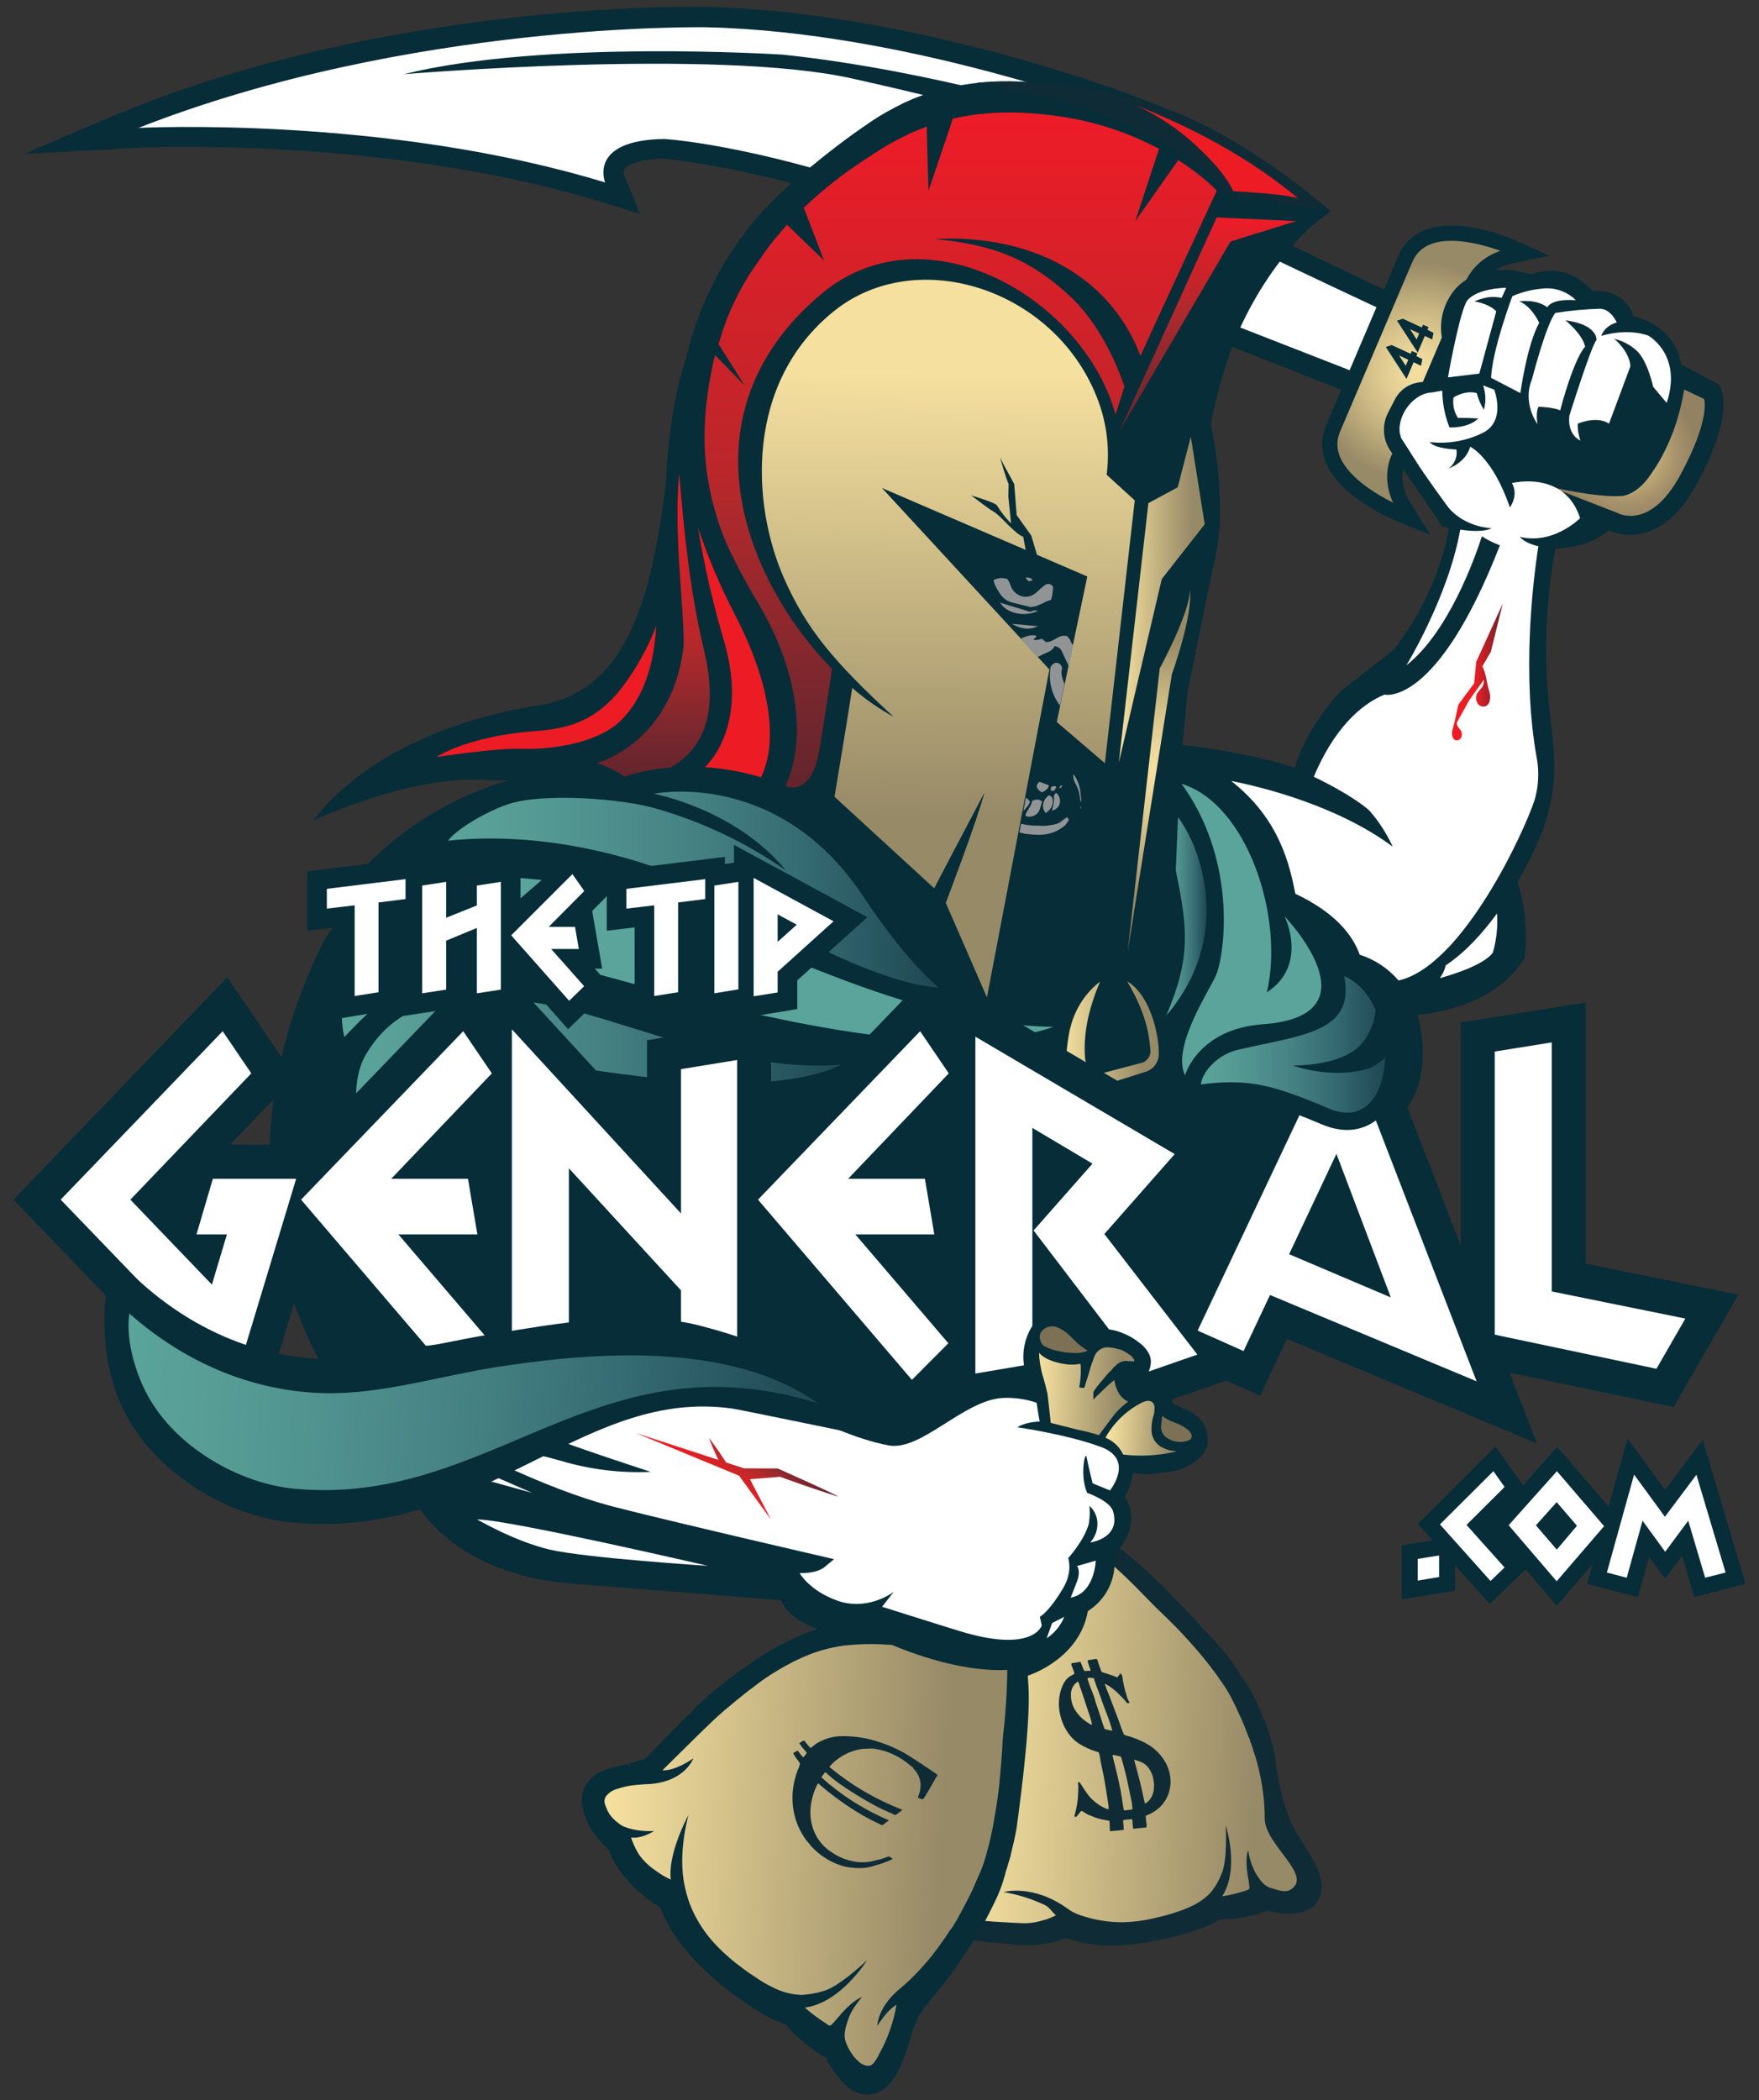 <?xml version="1.0" encoding="utf-8"?>
<!-- Generator: Adobe Illustrator 28.0.0, SVG Export Plug-In . SVG Version: 6.00 Build 0)  -->
<svg version="1.1" id="Layer_1" xmlns="http://www.w3.org/2000/svg" xmlns:xlink="http://www.w3.org/1999/xlink" x="0px" y="0px"
	 viewBox="0 0 129 154" style="enable-background:new 0 0 129 154;" xml:space="preserve">
<rect x="0" y="0" width="129" height="154" fill="#333333" stroke="none"/>
<style type="text/css">
	.st0{fill:#062D38;}
	.st1{fill:#FFFFFF;}
	.st2{fill:url(#SVGID_1_);}
	.st3{fill:#010101;}
	.st4{fill:url(#SVGID_00000172412389255234869580000008027890484257930114_);}
	.st5{fill:url(#SVGID_00000073723812720044088720000011902706185988989066_);}
	.st6{fill:#BABBBD;}
	.st7{fill:url(#SVGID_00000059293917745549217200000000342484000935601814_);}
	.st8{fill:#0F2C36;}
	.st9{fill:#ED1C24;}
	.st10{fill:url(#SVGID_00000124863893742152845260000009120658532804002234_);}
	.st11{fill:url(#SVGID_00000155126658120318269390000015683295879440341182_);}
	.st12{fill:url(#SVGID_00000101804747366741163490000005440695317274985381_);}
	.st13{fill:#5AA49B;}
	.st14{fill:url(#SVGID_00000174588275948306630890000013273274485981482919_);}
	.st15{fill:url(#SVGID_00000034053715370379110030000004371625219182692794_);}
	.st16{fill:url(#SVGID_00000146492215246526846620000010751687196677255854_);}
	.st17{fill:url(#SVGID_00000155845104209650995000000012641014051630225825_);}
	.st18{fill:#919495;}
	.st19{fill:url(#SVGID_00000049915503951582297990000011726426015037136547_);}
	.st20{fill:url(#SVGID_00000108281386334754772450000017960003093592438403_);}
	.st21{fill:url(#SVGID_00000111159977798702547490000006096734055734837422_);}
	.st22{fill:url(#SVGID_00000172433047725991111660000011654200285581844373_);}
	.st23{fill:url(#SVGID_00000088100720385198483790000009054877978356684478_);}
	.st24{fill:url(#SVGID_00000145745137415565615480000014029345762661454983_);}
	.st25{fill:url(#SVGID_00000088123216292340866760000005338990876907044521_);}
	.st26{fill:url(#SVGID_00000068661023022396284350000009224888536052783761_);}
	.st27{fill:url(#SVGID_00000007418517097294066180000015337684804488111511_);}
	.st28{fill:url(#SVGID_00000155118139958454210460000011078518168618415028_);}
	.st29{fill:url(#SVGID_00000052821081403589310690000015451601381352202392_);}
	.st30{fill:url(#SVGID_00000049930922069764437780000012394221241842421431_);}
</style>
<g>
	<g>
		<path class="st0" d="M99.11,28.88L70.24,17.49c-13.21-5.28-21.53-5.83-21.58-5.85c-1.77,0.04-2.65,0.42-2.86,0.75
			c-0.07,0.12-0.09,0.27-0.05,0.41l0,0l1.19,2.88l-3-0.92c-15.66-4.77-33.55-3.95-33.74-3.93l-8.4,0.45c0,0,5.8-2.53,7.77-3.3
			C29.71-0.05,51.6,0.51,51.84,0.51c14.59,0.33,30.05,6.05,30.69,6.3l2.82,1.07l-2.56,1.58c-0.53,0.29-0.98,0.71-1.33,1.2
			c0.43,0.73,2.27,1.97,3.76,2.61c3.41,1.83,13.61,6.7,16.92,8.27L99.11,28.88z"/>
		<path class="st1" d="M101.42,22.75c-3.52-1.64-13.4-6.29-16.82-8.12c0,0-4.24-1.86-4.68-3.97c0,0-0.05-1.13,2.08-2.46
			c0,0-15.51-5.87-30.17-6.2c0,0-21.79-0.43-41.68,7.38c0,0,18.08-0.94,34.23,4c0,0-1.29-3.11,4.33-3.19c0,0,8.31,0.45,22.07,5.95
			l28.75,11.22L101.42,22.75z M57.45,4.01c11.06,1.17,21.78,4.55,21.78,4.57L77.8,9.72c0,0-5.4-1.77-15.38-3.98s-32.8-0.3-32.8-0.3
			C39.95,2.87,57.45,4.01,57.45,4.01L57.45,4.01z"/>
		<path class="st0" d="M111.1,17.61c-0.41-0.18-4.07-1.73-6.6-0.74c-0.91,0.36-1.57,1-1.95,1.89l-5.3,12.44
			c-0.38,0.89-0.38,1.81-0.01,2.72c1.03,2.51,4.69,4.07,5.1,4.25l2.56,1.05l-1.46-2.34c-0.92-1.46-0.53-2.65-0.39-2.98l5.46-12.81
			c0.14-0.33,0.73-1.43,2.42-1.78l2.7-0.56L111.1,17.61z M102.08,33.32c-0.04,0.07-0.82,1.58,0.08,3.53
			c-1.07-0.53-3.23-1.76-3.89-3.36c-0.26-0.62-0.25-1.24,0.01-1.85l5.3-12.44c0.26-0.61,0.71-1.04,1.33-1.29
			c0.45-0.18,0.97-0.25,1.5-0.25c1.35-0.01,2.81,0.44,3.62,0.73c-2.03,0.7-2.57,2.31-2.59,2.37L102.08,33.32z"/>
		
			<radialGradient id="SVGID_1_" cx="106.457" cy="9.403" r="7.998" gradientTransform="matrix(1 -4.811428e-03 4.811428e-03 1 -2.44 18.367)" gradientUnits="userSpaceOnUse">
			<stop  offset="0" style="stop-color:#F5E09F"/>
			<stop  offset="0.16" style="stop-color:#ECD89C"/>
			<stop  offset="0.39" style="stop-color:#DBC78D"/>
			<stop  offset="0.66" style="stop-color:#BFAD7C"/>
			<stop  offset="0.95" style="stop-color:#9E8F69"/>
			<stop  offset="1" style="stop-color:#978A67"/>
		</radialGradient>
		<path class="st2" d="M102.08,33.32c-0.04,0.07-0.82,1.58,0.08,3.53c-1.07-0.53-3.23-1.76-3.89-3.36
			c-0.26-0.62-0.25-1.24,0.01-1.85l5.3-12.44c0.26-0.61,0.71-1.04,1.33-1.29c0.45-0.18,0.97-0.25,1.5-0.25
			c1.35-0.01,2.81,0.44,3.62,0.73c-2.03,0.7-2.57,2.31-2.59,2.37L102.08,33.32z"/>
		<path class="st0" d="M119.79,23.19c-0.64-2.12-3.01-1.86-3.01-1.86c-2.14-2.34-4.43-1.21-4.43-1.21c-0.81-0.13-1.9-0.66-3.94,0
			c-0.88,0.26-1.63,0.85-2.09,1.64c-0.69,1.12-0.83,2.5-0.38,3.74l-0.48,2.37l-1.34,0.16c-0.8,0.09-1.49,0.58-1.85,1.31l-0.49,0.96
			c-0.44,0.88-0.37,1.94,0.19,2.75l2.81,4.08l0.97,1.45c0,0,0.2,0.07,0.51,0.13c-0.33,1.95-1.25,5.28-4.03,8.92l-3.85,3.01
			c0,0-2.4,2.34-3.44,5.67c-1.9-0.77-8.35-2.01-11.23-1.8c0,0-8.23,48.54,9.23,42.85c3.03,1.77,8.79-14.81,9.35-15.22
			c3.01-2.38,1.84-7.01,1.8-7.21c0,0-0.05-0.2-0.14-0.51c1.63-0.16,5.94-0.9,7.87-4.22c0.2-1.86,0.03-3.73-0.52-5.52
			c0.69-1.22,1.3-2.49,1.84-3.79c1.19-3.52,0.89-5.37,0.47-9.06c-0.41-3.88-0.25-7.79,0.46-11.63c0.53,0,1.07-0.07,1.59-0.19
			c4.49-0.92,6.83-8.04,7.38-9.99C124.74,24.06,119.79,23.19,119.79,23.19z M113.03,21.19c0.85-0.12,1.71,0.13,2.37,0.68
			c0.06,0.04,0.11,0.1,0.16,0.16c-1.88-0.13-2.08,0.52-2.08,0.52c-0.81-0.64-2.06-0.44-2.06-0.44c0.94,0.38,1.46,1.58,1.46,1.58
			c-0.89,1.64-1.38,5.15-1.38,5.15l-2.15-1.11c0.1-2.1,1.56-5.98,1.56-5.98C111.53,21.42,112.41,21.28,113.03,21.19z M107.51,22.17
			c0,0,0.35-0.99,2.95-1.09l-0.33,0.74c-0.33-0.07-0.67-0.09-1.01-0.04c-0.34,0.07-0.68,0.17-1,0.3c0,0,1.1,0.15,1.61,0.73
			l-1.25,4.57l-2.3,0.28C106.2,27.66,106.94,23.41,107.51,22.17L107.51,22.17z M109.46,69.81c0,0-0.38,0.92-3.9,1.9
			c0.22-0.27,0.37-0.6,0.44-0.94c1.47-0.97,2.72-2.34,3.76-3.8C109.85,67.93,109.75,68.89,109.46,69.81z M111.44,39.39
			c0,0,0.34,0.47,1.37,0.69c-0.41,2.66-1.18,9.46-0.13,15.47c0.2,1.03,0.15,2.1-0.14,3.11c-0.66,2.17-3.03,7.15-6.34,10.92
			c0.01-0.55-0.03-1.09-0.14-1.63c0,0-0.71,2.17-3.49,3.97c-0.75-0.89-1.74-1.55-2.85-1.89c-0.54-1.52-1.87-3.12-4.72-4.47
			c-0.41-2.01-1.1-5.47-4.71-8.27c2.04,0.42,7.72,1.77,11.85,4.82c-0.43-0.98-1.02-1.88-1.73-2.67c-0.02-0.02-1.12-1.05-4.06-2.46
			c1.48-3.54,3.46-5.32,5.18-6.02c0,0,3.83,0.97,8.47-10.95c-0.47-0.16-0.91-0.38-1.32-0.66c-0.55,1.68-2.47,7.08-5.54,9.46
			c0,0,3.11-5.02,3.95-9.95c0.78,0.11,1.74,0.17,2.32-0.1c0,0-1.95-0.04-3.18-1.51c0,0-1.73-2.38-2.39-3.41l-1.08-1.69
			c-0.52-1.38,0.72-3.22,2.18-3.34l0.04,0l0.78-0.14c0.01,0.93,0.19,1.84,0.53,2.7c0,0,1.36,0.06,2.12-0.66
			c-0.4-0.02-1.01-0.04-1.5-0.04c-0.29-0.44-0.4-0.98-0.32-1.5c0,0,0.82-0.56,1.7-0.32c0.1,0.44,0.28,0.85,0.52,1.23
			c0.17-0.59,0.15-1.21-0.05-1.79l0.81,0.31c0,0,0.88,2.28-0.77,3.13c-1.22,0.61-2.6,0.86-3.95,0.71c0,0,0.16,0.45,1.95,0.55
			c0.1,0.54-0.13,1.08-0.57,1.39c0,0,1.29-0.43,1.58-1.6c0,0,1.66,0.77,2.91,4.46c0,0,0.67-0.9,0.15-1.79c0,0,3.84-1,5,2.57
			C115.88,37.99,113.95,39.96,111.44,39.39z M122.22,29.57l-0.99-1.16c0,0-0.43-2.05-1.29-2.72c-0.45-0.39-0.99-0.66-1.57-0.8
			c0,0,1.1,0.84,1.19,2.01L118,31.11c0,0-0.7-0.6-2.28-0.01c0,0-0.09,0.43,0.18,1.25c0,0-0.96-0.38-0.81-1.81
			c0,0,1.63-5.22,1.99-5.55c0,0,0.15-1.14-2.29-1.46c0,0,1.23,0.98,1.46,1.94c0,0-0.73,0.63-1.83,4.66c0,0-0.47-0.22-1.59-0.26
			c0,0-0.22,0.36-0.08,1.27c0,0-1.13-1.56-0.4-3.28c0,0,1.01-3.94,1.7-4.86c1.08-0.18,2.17-0.28,3.26-0.31c0,0,0.74-0.12,1.26,1
			c0,0-0.87,0.21-1.14,0.99c0,0,1.74-0.61,3.42-0.04C120.85,24.59,123.41,25.97,122.22,29.57z"/>
		<path class="st3" d="M109.97,39.9"/>
		<path class="st0" d="M126.08,28.21l-2.94-1.57c0,0-0.94,4.72-1.98,6.43c-0.02,0.02-1.22,2.4-4.04,2.3
			c-1.6-0.04-3.19-0.25-4.75-0.62l-0.4,1.41l6.03,2.72c0.54,0.26,1.15,0.37,1.75,0.33c0.29-0.01,0.57-0.06,0.85-0.14
			c1.47-0.41,2.76-1.6,3.83-3.57c1.88-3.45,2.05-5.35,1.94-6.36C126.33,28.81,126.23,28.5,126.08,28.21z"/>
		
			<radialGradient id="SVGID_00000034799247684881382450000012326500183092707756_" cx="655.555" cy="-296.865" r="5.713" gradientTransform="matrix(0.905 -4.355576e-03 -4.355576e-03 -0.905 -475.369 -232.682)" gradientUnits="userSpaceOnUse">
			<stop  offset="0" style="stop-color:#F3D88F"/>
			<stop  offset="0.14" style="stop-color:#E0C786"/>
			<stop  offset="0.72" style="stop-color:#A7936B"/>
			<stop  offset="1" style="stop-color:#938262"/>
		</radialGradient>
		<path style="fill:url(#SVGID_00000034799247684881382450000012326500183092707756_);" d="M123.51,28.56l1.46,0.69
			c0,0,0.52,1.41-1.74,5.58c-2.26,4.17-4.64,2.77-4.64,2.77l-4.88-1.9c0,0,3.34,0.79,5.19,0.67c0,0,1.16-0.01,2.23-1.69
			C121.12,34.67,122.9,32.43,123.51,28.56z"/>
		<path class="st1" d="M111.5,28.82c0,0,0.47-3.51,1.38-5.15c0,0-0.52-1.18-1.46-1.58c0,0,1.25-0.18,2.06,0.44
			c0,0,0.22-0.65,2.08-0.52l-0.16-0.16c-0.66-0.55-1.52-0.8-2.37-0.68c-0.73,0.07-1.45,0.25-2.12,0.55c0,0-1.46,3.88-1.56,5.98
			L111.5,28.82z"/>
		<path class="st1" d="M109.73,22.83c-0.54-0.58-1.61-0.73-1.61-0.73c0.32-0.14,0.66-0.24,1-0.3c0.34-0.05,0.68-0.03,1.01,0.04
			l0.33-0.74c-2.59,0.1-2.95,1.09-2.95,1.09c-0.58,1.23-1.32,5.48-1.32,5.48l2.3-0.28L109.73,22.83z"/>
		<path class="st1" d="M106.03,70.78c-0.08,0.34-0.23,0.66-0.44,0.94c3.51-0.98,3.9-1.9,3.9-1.9c0.26-0.92,0.36-1.88,0.3-2.84
			C108.73,68.41,107.5,69.8,106.03,70.78z"/>
		<path class="st1" d="M115.88,37.99c-1.14-3.55-5-2.57-5-2.57c0.52,0.89-0.15,1.79-0.15,1.79c-1.25-3.68-2.91-4.46-2.91-4.46
			c-0.31,1.16-1.58,1.6-1.58,1.6c0.43-0.32,0.66-0.86,0.57-1.39c-1.79-0.1-1.95-0.55-1.95-0.55c1.36,0.16,2.74-0.09,3.95-0.71
			c1.65-0.88,0.77-3.13,0.77-3.13l-0.81-0.31c0.2,0.58,0.22,1.2,0.05,1.79c-0.23-0.38-0.41-0.8-0.52-1.23
			c-0.85-0.24-1.7,0.32-1.7,0.32c-0.08,0.52,0.03,1.05,0.32,1.5c0.47-0.02,1.1,0.02,1.5,0.04c-0.76,0.74-2.12,0.66-2.12,0.66
			c-0.34-0.86-0.52-1.78-0.53-2.7l-0.78,0.14l-0.05,0c-1.45,0.12-2.67,1.98-2.18,3.34l1.08,1.69c0.63,1.03,2.39,3.41,2.39,3.41
			c1.24,1.47,3.18,1.51,3.18,1.51c-0.58,0.27-1.52,0.23-2.32,0.1c-0.87,4.92-3.95,9.95-3.95,9.95c3.07-2.41,4.99-7.78,5.54-9.46
			c0.41,0.27,0.86,0.49,1.32,0.66c-4.64,11.92-8.47,10.95-8.47,10.95c-1.72,0.7-3.7,2.5-5.18,6.02c2.94,1.42,4.01,2.42,4.06,2.46
			c0.7,0.8,1.29,1.71,1.73,2.67c-4.13-3.07-9.79-4.42-11.85-4.82c3.61,2.82,4.3,6.26,4.71,8.27c2.85,1.35,4.17,2.95,4.72,4.47
			c1.11,0.35,2.09,1.01,2.85,1.89c4.73-1.07,9.29-11.09,9.98-13.26c0.29-1.01,0.34-2.08,0.14-3.11c-1.08-6.01-0.29-12.81,0.13-15.47
			c-1.01-0.22-1.37-0.69-1.37-0.69C113.95,39.96,115.88,37.99,115.88,37.99z"/>
		<path class="st1" d="M120.85,24.59c-1.68-0.55-3.42,0.04-3.42,0.04c0.26-0.78,1.14-0.99,1.14-0.99c-0.54-1.09-1.26-1-1.26-1
			c-1.09,0.03-2.18,0.13-3.26,0.31c-0.69,0.92-1.7,4.86-1.7,4.86c-0.73,1.75,0.4,3.28,0.4,3.28c-0.14-0.92,0.08-1.27,0.08-1.27
			c1.12,0.04,1.59,0.26,1.59,0.26c1.08-4.03,1.83-4.66,1.83-4.66c-0.21-0.96-1.46-1.94-1.46-1.94c2.44,0.32,2.29,1.46,2.29,1.46
			c-0.36,0.34-1.99,5.55-1.99,5.55c-0.15,1.43,0.81,1.81,0.81,1.81c-0.27-0.83-0.18-1.25-0.18-1.25c1.56-0.59,2.28,0.01,2.28,0.01
			l1.57-4.21c-0.09-1.14-1.19-2.01-1.19-2.01c0.58,0.13,1.12,0.41,1.57,0.8c0.85,0.67,1.29,2.72,1.29,2.72l0.99,1.18
			C123.41,25.97,120.85,24.59,120.85,24.59z"/>
		<path class="st3" d="M69.46,69.56"/>
		<path class="st3" d="M69.46,69.56"/>
		<path class="st3" d="M73.63,58.02"/>
		<path class="st3" d="M73.63,58.02"/>
		
			<linearGradient id="SVGID_00000018955130360556391610000016030032136959739524_" gradientUnits="userSpaceOnUse" x1="119.178" y1="-228.551" x2="122.952" y2="-228.551" gradientTransform="matrix(1 -4.811428e-03 4.811428e-03 1 -11.609 278.394)">
			<stop  offset="0" style="stop-color:#ED1C24"/>
			<stop  offset="0.455" style="stop-color:#ED1C24"/>
			<stop  offset="1" style="stop-color:#63242D"/>
		</linearGradient>
		<path style="fill:url(#SVGID_00000018955130360556391610000016030032136959739524_);" d="M110.21,44.25l-1.95,4.28l-0.15,1.57
			l-1.16,1.57l-0.28,1.28c-0.04,0.18-0.09,0.36-0.13,0.49c-0.11,0.31-0.06,0.76,0.21,0.83c0.4,0.09,0.56-0.41,0.4-0.67
			c-0.07-0.1-0.14-0.2-0.22-0.29c-0.07-0.1-0.1-0.22-0.09-0.33l0.91-1.64l1.07-1.5c0.01,0.21-0.04,0.41-0.15,0.58
			c-0.12,0.13-0.23,0.26-0.33,0.4c-0.22,0.38-0.02,1.07,0.54,0.98c0.4-0.07,0.49-0.7,0.33-1.14c-0.16-0.45-0.21-1.27-0.5-1.81
			l0.62-1.05L110.21,44.25z"/>
		<path class="st6" d="M80.64,60"/>
		<g>
			<path class="st0" d="M104.68,24.18l0.09-0.2l-0.41-0.17l-0.09,0.2l-1.39-0.64l-0.43,0.14l1.52,2.34l0.52-1.22l0.54,0.26l0.1-0.48
				L104.68,24.18z M103.89,24.89l-0.49-0.76l0.68,0.32L103.89,24.89z"/>
			<path class="st0" d="M103.95,25.91l-0.41-0.17l-0.09,0.2l-1.39-0.64l-0.43,0.14l1.52,2.34l0.52-1.22l0.54,0.26l0.1-0.49
				l-0.44-0.22L103.95,25.91z M103.09,26.82l-0.49-0.76l0.68,0.32L103.09,26.82z"/>
		</g>
	</g>
	<polygon class="st0" points="124.9,105.69 124.87,105.57 122.11,109.25 119.36,105.48 117.97,110.47 114.2,106.09 111.69,108.91 
		109.68,106.07 104.03,111.68 103.99,111.72 105.07,112.94 102.8,113.3 102.8,117.26 106.71,116.63 106.71,114.77 109.25,117.6 
		111.89,115.07 114.17,117.73 116.81,114.66 116.4,116.14 120.12,117.1 120.94,114.14 122.11,115.75 123.36,114.07 124.25,117.09 
		127.95,116.15 128.01,116.13 	"/>
	<path class="st0" d="M86.67,55.13l0.43-4.47c0,0,1.34-6.64,2.06-9.95c0.87-4.07-0.36-9.61-0.36-9.61c0.4-2.11,0.99-4.19,1.77-6.19
		c1.15-2.78,2.78-5.34,4.81-7.56c0.68-0.69,1.42-1.31,2.21-1.86l-3.71-1.3c0,0-0.51-0.16-2.44-0.69c-0.44-0.11-0.83-0.37-1.1-0.74
		c-1.08-1.4-2.43-2.58-3.96-3.47c-3.56-2.12-7.42-3.13-11.54-3.31c-1.93-0.1-3.85,0.09-5.72,0.56c-0.98,0.25-1.93,0.58-2.84,1.01
		C65.35,8,64.45,8.51,63.61,9.1c-2.82,1.9-6.28,4.83-7.58,6.28c-2.54,2.78-4.39,6.11-5.41,9.73c-3.48,11.93,3.11,19.84,4.66,24.83
		c0.64,2.05,1.27,7.06-2.04,6.57c-15.74-2.35-23.05,3.62-26.45,7.02l1.5-0.11c0,0-0.83,0.74-1.21,1.12
		c-1.23,1.41-2.35,2.92-3.35,4.49c-9.62,19.37,1.27,33.25,1.27,33.25s17.23-4.14,39.46,4.16c5.63-1.49,9.41-3.33,26.9-8.94
		c3.02,1.79,8.86-14.76,9.43-15.18c3.02-2.37,1.88-7,1.83-7.2c-0.56-2.52-1.55-3.89-3.63-5.49c-2.54-1.96-4.54-3.21-4.61-4.13
		C93.97,60.47,89.04,55.74,86.67,55.13z"/>
	<path class="st3" d="M67.99,69.58"/>
	<path class="st3" d="M67.99,69.58"/>
	<path class="st3" d="M33.58,83.62c0.02-0.07,0-0.07-0.04,0H33.58z"/>
	<path class="st3" d="M33.53,83.62"/>
	
		<linearGradient id="SVGID_00000155134474879779383440000004553784798183725189_" gradientUnits="userSpaceOnUse" x1="98.976" y1="-244.037" x2="98.976" y2="-228.274" gradientTransform="matrix(1 0 0 1 -10.42 259.98)">
		<stop  offset="0" style="stop-color:#ED1C28"/>
		<stop  offset="0.364" style="stop-color:#BB262A"/>
		<stop  offset="0.443" style="stop-color:#AE292C"/>
		<stop  offset="0.821" style="stop-color:#77272E"/>
		<stop  offset="1" style="stop-color:#63242D"/>
	</linearGradient>
	<polygon style="fill:url(#SVGID_00000155134474879779383440000004553784798183725189_);" points="82.05,31.71 89.23,15.94 
		95.06,16.21 90.24,17.71 	"/>
	<path class="st8" d="M71.65,6.06c0,0,6.93-0.56,13.82,1.88c5.93,2.1,12.1,7.51,12.1,7.51l-7.53-1.16
		C90.03,14.29,86.12,8.32,71.65,6.06z"/>
	<path class="st3" d="M68.86,45.43"/>
	<path class="st3" d="M72.21,58.07"/>
	<path class="st3" d="M74.4,89.71"/>
	<path class="st3" d="M57.7,63.72c0.09,0.07,0.2,0.13,0.29,0.2l0,0C57.9,63.85,57.8,63.79,57.7,63.72z"/>
	<path class="st3" d="M57.99,63.93"/>
	<path class="st3" d="M80.53,84.62"/>
	<path class="st3" d="M53.23,48.12"/>
	<path class="st3" d="M72.21,58.07"/>
	<path class="st3" d="M80.53,84.62"/>
	<path class="st3" d="M57.73,63.72c-0.01-0.01-0.03-0.02-0.04-0.02C57.7,63.7,57.7,63.72,57.73,63.72z"/>
	<path class="st3" d="M68.86,45.41"/>
	<path class="st9" d="M90.44,14.02c0,0,3.49,0.16,4.74,0.51l0,0c-4.56-3.8-9.39-5.79-11.85-6.8c1.63,0.75,3.14,1.77,4.45,3
		C89.97,12.75,90.44,14.02,90.44,14.02z"/>
	
		<linearGradient id="SVGID_00000070837857216473097000000002918481267741130115_" gradientUnits="userSpaceOnUse" x1="607.422" y1="257.522" x2="614.94" y2="257.522" gradientTransform="matrix(0.905 0 0 0.905 -471.716 -157.147)">
		<stop  offset="0" style="stop-color:#F5E09F"/>
		<stop  offset="0.21" style="stop-color:#DECB91"/>
		<stop  offset="0.634" style="stop-color:#AE9F74"/>
		<stop  offset="0.846" style="stop-color:#978A67"/>
	</linearGradient>
	<path style="fill:url(#SVGID_00000070837857216473097000000002918481267741130115_);" d="M82.66,71.95
		c1.48,2.48,1.61,4.07,1.7,4.96c0.08,0.44-0.18,0.87-0.6,1.01l-2.88,0.76c-0.56,0.16-1.23-0.34-1.3-1.05
		c-0.18-1.99,0.38-3.98,1.1-5.66c-0.95,0.73-1.65,1.73-2.03,2.86c-0.45,1.32-0.49,2.95-0.47,4.11c0.02,0.76,0.83,1.23,1.63,0.98
		l4.16-1.32c0.56-0.15,0.97-0.65,1.01-1.23C85.03,75.95,84.38,72.96,82.66,71.95z"/>
	
		<radialGradient id="SVGID_00000040547694108513952860000007430948422237632937_" cx="614.974" cy="-342.25" r="10.528" gradientTransform="matrix(0.905 0 0 -0.905 -471.716 -253.321)" gradientUnits="userSpaceOnUse">
		<stop  offset="0" style="stop-color:#F5E09F"/>
		<stop  offset="0.16" style="stop-color:#ECD89C"/>
		<stop  offset="0.39" style="stop-color:#DBC78D"/>
		<stop  offset="0.66" style="stop-color:#BFAD7C"/>
		<stop  offset="0.95" style="stop-color:#9E8F69"/>
		<stop  offset="1" style="stop-color:#978A67"/>
	</radialGradient>
	<path style="fill:url(#SVGID_00000040547694108513952860000007430948422237632937_);" d="M85.94,49.44c0,0,1.57-4.32,1.32-6.22
		c0.04,1.65-2.21,5.79-2.21,5.79L82.7,69.78L85.94,49.44z"/>
	
		<linearGradient id="SVGID_00000143619785220540415600000009102730153605588897_" gradientUnits="userSpaceOnUse" x1="80.858" y1="-251.73" x2="80.858" y2="-202.251" gradientTransform="matrix(1 0 0 1 -10.42 259.98)">
		<stop  offset="0" style="stop-color:#ED1C28"/>
		<stop  offset="0.531" style="stop-color:#BB262A"/>
		<stop  offset="0.589" style="stop-color:#AE292C"/>
		<stop  offset="0.868" style="stop-color:#77272E"/>
		<stop  offset="1" style="stop-color:#63242D"/>
	</linearGradient>
	<path style="fill:url(#SVGID_00000143619785220540415600000009102730153605588897_);" d="M86.41,11.74l-3.15,4.47l1.74-5.3
		c-2.22-1.18-4.62-1.97-7.11-2.35c-0.02,0-0.07-0.02-0.09-0.02h-0.05c-3.29-0.49-5.84-0.31-7.87,0.16L68.09,14l-0.13-4.72
		c-0.34,0.13-0.67,0.27-0.98,0.4c-0.13,0.04-0.25,0.09-0.36,0.16c-0.13,0.07-0.29,0.16-0.45,0.22c-0.72,0.36-1.41,0.76-2.08,1.21
		c-0.05,0.02-0.09,0.05-0.13,0.09l0,0c-1.8,1.12-3.47,2.41-5.01,3.87l1.48,3.87l-2.71-2.62l-0.07,0.07l0,0
		c-0.07,0.07-0.13,0.14-0.18,0.22c-0.64,0.7-1.22,1.45-1.74,2.24c-0.04,0.05-0.08,0.1-0.11,0.16c-0.04,0.05-0.08,0.1-0.11,0.16
		c0,0.01-0.01,0.02-0.02,0.02l0,0c-0.27,0.38-0.54,0.78-0.78,1.19c-0.88,1.46-1.56,3.04-2.01,4.7l1.92,3.04c0,0-2.1-2.17-2.19-2.24
		c-1.79,7.65-0.27,12.14,2.93,18.29c2.79,5.34,3.51,10.15,2.06,13.24c0.09,0.04,0.18,0.07,0.27,0.09c0.65,0.27,1.88,0.02,2.35-2.37
		c0.16-0.83,0.78-4.94,0.98-6.24c-6.35-6.48-11.29-18.69-0.76-27.52c7.65-6.39,19.25,0.38,21.55,8.88l0.65-2.06
		c0,0-1.25-4.09-4-6.64c-2.84-2.64-5.57-3.8-9.93-4.18c6.28-0.36,12.63,2.1,15.11,8.56l1.25-2.73l4.34-9.37
		C89.23,13.96,88.26,12.92,86.41,11.74z"/>
	<path class="st13" d="M48.83,72.77c-4.76-1.21-7.58-2.33-11.38-2.21c-5.08,0.13-7.89,0.8-12.19,5.48c-0.49-1.74,0-4.9,1.16-6.57
		c2.5-3.6,5.99-5.12,9.97-5.14c3.02-0.02,7.49,0.63,11.31,1.88c7.56,2.46,18.65,8.92,29.56,9.08
		C69.66,77.91,57.35,74.88,48.83,72.77z"/>
	
		<linearGradient id="SVGID_00000029036847072766770810000003166206074000940965_" gradientUnits="userSpaceOnUse" x1="43.282" y1="-194.748" x2="79.28" y2="-194.748" gradientTransform="matrix(1 0 0 1 -10.42 259.98)">
		<stop  offset="0" style="stop-color:#5AA49B"/>
		<stop  offset="0.11" style="stop-color:#589E96"/>
		<stop  offset="0.28" style="stop-color:#50938F"/>
		<stop  offset="0.49" style="stop-color:#468284"/>
		<stop  offset="0.72" style="stop-color:#356B72"/>
		<stop  offset="0.97" style="stop-color:#214B56"/>
		<stop  offset="1" style="stop-color:#1D4953"/>
	</linearGradient>
	<path style="fill:url(#SVGID_00000029036847072766770810000003166206074000940965_);" d="M63.27,65.67
		c-6.24-9.37-15.32-7.47-15.32-7.47s5.97,1.1,9.68,5.61c-2.9-2.02-6.11-3.55-9.5-4.52c-2.46-0.74-8.38-1.19-10.91-0.31
		c-1.52,0.51-3.78,1.83-4.36,2.66c7.42-0.78,14.87,1.41,19.79,3.87c2.17,1.1,10.8,6.51,16.21,6.91
		C68.86,72.42,66.62,70.72,63.27,65.67z"/>
	<path class="st13" d="M94.21,67.19c0,0,1.77,3.56-1.3,5.57c1.3-5.57-1.48-13.84-6.26-15.29c3.85,5.28,3.31,11.76,2.59,13.88
		c-0.31,0.94-3.38,5.34-2.33,7.51c0,0,0.92-3.42,5.72-3.76C101.21,74.46,94.21,67.19,94.21,67.19z"/>
	
		<linearGradient id="SVGID_00000042735426466782128790000003882137307850216844_" gradientUnits="userSpaceOnUse" x1="95.96" y1="-192.79" x2="98.908" y2="-192.79" gradientTransform="matrix(1 0 0 1 -10.42 259.98)">
		<stop  offset="0" style="stop-color:#5AA49B"/>
		<stop  offset="0.11" style="stop-color:#589E96"/>
		<stop  offset="0.28" style="stop-color:#50938F"/>
		<stop  offset="0.49" style="stop-color:#468284"/>
		<stop  offset="0.72" style="stop-color:#356B72"/>
		<stop  offset="0.97" style="stop-color:#214B56"/>
		<stop  offset="1" style="stop-color:#1D4953"/>
	</linearGradient>
	<path style="fill:url(#SVGID_00000042735426466782128790000003882137307850216844_);" d="M86.39,59.92l-0.16,3.91
		c0.89,4.29,1.1,6.39-0.69,10.62C90.53,68.62,88.03,62.05,86.39,59.92z"/>
	
		<linearGradient id="SVGID_00000111184163135965335600000014639356536104499080_" gradientUnits="userSpaceOnUse" x1="75.581" y1="4.917" x2="80.225" y2="4.917" gradientTransform="matrix(1.358 0 0 1.358 -20.581 37.293)">
		<stop  offset="0" style="stop-color:#F5E09F"/>
		<stop  offset="0.21" style="stop-color:#DECB91"/>
		<stop  offset="0.634" style="stop-color:#AE9F74"/>
		<stop  offset="0.846" style="stop-color:#978A67"/>
	</linearGradient>
	<polygon style="fill:url(#SVGID_00000111184163135965335600000014639356536104499080_);" points="85.2,42.46 82.05,55.92 
		84.22,36.89 86.37,35.73 87.33,32.02 88.35,38.44 	"/>
	<path class="st6" d="M79.21,60.08"/>
	
		<linearGradient id="SVGID_00000023272064407353013350000011712687660268899723_" gradientUnits="userSpaceOnUse" x1="69.618" y1="27.306" x2="69.26" y2="65.73">
		<stop  offset="0" style="stop-color:#F5E09F"/>
		<stop  offset="0.21" style="stop-color:#DECB91"/>
		<stop  offset="0.634" style="stop-color:#AE9F74"/>
		<stop  offset="0.846" style="stop-color:#978A67"/>
	</linearGradient>
	<path style="fill:url(#SVGID_00000023272064407353013350000011712687660268899723_);" d="M81.16,34.81
		c0.23-1.81,0.03-3.65-0.6-5.37c-3-8.21-13.28-11.56-19.41-6.62c-6.51,5.25-6.06,14.13-3.64,19.61c1.63,3.67,3.6,6.06,8.03,10.13
		c-1.09-0.6-2.11-1.31-3.04-2.12c-0.25,1.7-1.3,7.98-1.3,7.98l7.31,6.71c0,0,2.62-5.01,3.69-7.02c-0.6,2.24-2.84,8.09-2.84,8.09
		l3.02,6.93l4.58-24.04L64.68,35.78l10.54,4.54l-0.18-0.96c-0.65-0.25-1.63-1.52-2.12-1.81c-0.49-0.29-1.7-1.23-1.7-1.23
		s1.77,0.54,1.88,0.72c0.3,0.49,0.65,0.94,1.05,1.34l-0.2-1.97l0.02-0.94c-0.11-0.11-0.74-2.26-0.6-1.88
		c0.08,0.18,0.17,0.36,0.27,0.54l0.74,1.36l0.18,2.28l1.07,1.5l0.42,1.41l3.69,1.59l-2.24,10.67l3.53,3.02l2.19-19.27L81.16,34.81z"
		/>
	<g>
		<path class="st18" d="M79.25,59.31c0.05-0.08,0.02-0.14,0-0.2C79.23,59.18,79.22,59.24,79.25,59.31z"/>
		<path class="st18" d="M78.68,56.77c0,0,0.01,0.01,0.01,0.02c0,0,0,0,0,0c0,0,0,0,0,0C78.69,56.78,78.68,56.77,78.68,56.77z"/>
		<path class="st18" d="M79.28,58.99c0-0.02-0.01-0.05-0.01-0.07c0-0.03-0.01-0.05-0.01-0.08c0,0,0,0,0-0.01c0,0,0,0.01,0,0.01
			c0,0.03,0.01,0.05,0.01,0.08C79.27,58.94,79.27,58.97,79.28,58.99c-0.01,0.04-0.02,0.08-0.03,0.12c0,0,0,0,0,0.01c0,0,0,0,0-0.01
			C79.26,59.07,79.27,59.03,79.28,58.99z"/>
		<path class="st18" d="M79.25,58.25c-0.02-0.48-0.17-0.93-0.42-1.34c-0.03-0.06-0.07-0.09-0.13-0.11c0,0.27,0.09,0.53,0.22,0.75
			c0.19,0.33,0.25,0.69,0.3,1.06c0.01,0.08,0.03,0.15,0.04,0.23C79.34,58.64,79.26,58.44,79.25,58.25z"/>
		<path class="st18" d="M75.19,59.77c0.06,0.13,0.35,0.12,0.38,0.11c0.39-0.06,0.63-0.27,0.72-0.66c0.04-0.15,0.09-0.3,0.13-0.46
			c-0.23-0.19-0.47-0.15-0.72-0.05C75.64,59.12,75.32,59.4,75.19,59.77z"/>
		<path class="st18" d="M75.24,58.48l-0.19,0.98c0.19-0.2,0.38-0.4,0.49-0.66C75.47,58.66,75.36,58.58,75.24,58.48z"/>
		<path class="st18" d="M76.4,58.09c0.09,0.02,0.13-0.07,0.2-0.09l0,0c0.15-0.1,0.29-0.2,0.32-0.42c-0.23-0.09-0.46-0.18-0.68-0.26
			C75.88,57.58,76.03,57.88,76.4,58.09z"/>
		<path class="st18" d="M76.69,59.61c0.28-0.19,0.49-0.43,0.52-0.79c0.02-0.22-0.02-0.41-0.27-0.51
			C76.47,58.61,76.34,59.23,76.69,59.61z"/>
		<path class="st18" d="M76.12,45.91c-0.64-0.06-1.28-0.11-1.92-0.17C74.83,46.09,75.47,46.24,76.12,45.91z"/>
		<path class="st18" d="M76.1,44.8c-0.27-0.14-0.45,0.07-0.59,0.05c-0.74-0.23-1.42-0.43-2.16-0.66
			C73.82,44.98,75.12,45.26,76.1,44.8z"/>
		<path class="st18" d="M74.27,44.19c0.42,0.1,0.84,0.2,1.31,0.32c0.56-0.02,0.99-0.39,1.5-0.53c0.12-0.35,0.13-0.68,0.15-0.96
			c-0.22-0.27-0.43-0.25-0.64-0.09c-0.19,0.15-0.38,0.32-0.56,0.49c-0.57,0.53-1.38,0.42-1.8-0.24c-0.15-0.24-0.17-0.56-0.4-0.75
			c-0.5-0.07-0.5-0.07-0.97,0.09c0.08,0.41,0.31,0.77,0.54,1.1C73.62,43.91,73.91,44.11,74.27,44.19z"/>
		<path class="st18" d="M75.74,42.53c-0.17-0.21-0.34-0.18-0.54-0.18C75.43,42.66,75.43,42.66,75.74,42.53z"/>
		<path class="st18" d="M77.07,57.99c0.27,0,0.3-0.02,0.4-0.33C77.12,57.6,77.03,57.68,77.07,57.99z"/>
		<path class="st18" d="M77.19,59.43c0.59-0.18,0.74-0.83,0.28-1.3c-0.13,0.08-0.19,0.19-0.18,0.3c0.03,0.31-0.03,0.6-0.12,0.89
			C77.16,59.36,77.16,59.4,77.19,59.43z"/>
		<path class="st18" d="M77.88,57.56c-0.14,0.05-0.16,0.12-0.2,0.23C77.83,57.77,77.88,57.71,77.88,57.56z"/>
		<path class="st18" d="M77.85,60.21c-0.16,0.13-0.33,0.21-0.53,0.24c-0.35,0.06-0.69,0.14-1.05,0.09c-0.08-0.01-0.16,0-0.23,0
			c-0.4,0-0.78-0.05-1.16-0.14l-0.12,0.64c0.18,0.04,0.36,0.08,0.46,0.1c1.31,0.18,2.04,0.01,2.77-0.52
			c0.15-0.11,0.24-0.26,0.34-0.4c0.07-0.09,0.04-0.2-0.07-0.3C78.11,60.02,77.97,60.1,77.85,60.21z"/>
		<path class="st18" d="M78.21,46.63c-0.58-0.13-0.94,0.47-1.5,0.45c-0.08-0.08-0.2-0.17-0.31-0.25c0,0,0,0,0,0
			c-0.2,0.08-0.41,0.11-0.62,0.08c0.05-0.12,0.22-0.13,0.22-0.3c-0.4-0.09-0.82,0.05-1.13,0.22l1.24,1.34
			c0.09-0.05,0.29-0.15,0.39-0.2c0.31-0.16,0.69-0.22,0.83-0.6c0.27,0.03,0.5,0.21,0.58,0.47c0.11,0.25,0.46,0.98,0.46,0.98
			l0.32-1.52C78.47,47.07,78.52,46.79,78.21,46.63z"/>
		<path class="st18" d="M77.61,48.62c-0.07-0.03-0.15-0.03-0.22-0.02c-0.22,0.09-0.35,0.27-0.36,0.4c-0.23,1.69,0.71,2.73,0.71,2.73
			l0.33-1.57c0,0-0.29-0.62-0.21-1C77.94,48.94,77.83,48.7,77.61,48.62z"/>
	</g>
	
		<linearGradient id="SVGID_00000177448118334601348520000016688833058683941518_" gradientUnits="userSpaceOnUse" x1="98.486" y1="-183.402" x2="111.991" y2="-183.402" gradientTransform="matrix(1 0 0 1 -10.42 259.98)">
		<stop  offset="0" style="stop-color:#5AA49B"/>
		<stop  offset="0.11" style="stop-color:#589E96"/>
		<stop  offset="0.28" style="stop-color:#50938F"/>
		<stop  offset="0.49" style="stop-color:#468284"/>
		<stop  offset="0.72" style="stop-color:#356B72"/>
		<stop  offset="0.97" style="stop-color:#214B56"/>
		<stop  offset="1" style="stop-color:#1D4953"/>
	</linearGradient>
	<path style="fill:url(#SVGID_00000177448118334601348520000016688833058683941518_);" d="M100.23,78.39
		c-2.73,0.74-5.41-0.27-5.41-0.27s3.53,0.09,4.99-1.54c0.63-0.71,1-1.6,1.07-2.55c-0.49-1.1-1.25-2.01-2.3-2.46
		c0.83,4.18-3.2,4.32-7.83,5.41c-1.43,0.34-2.57,1.57-2.68,2.53c3.56-0.45,5.3,0.04,9.44,1.79c2.64,1.1,4-1.14,4.07-3.78
		C101.21,77.93,100.75,78.23,100.23,78.39z"/>
	<polygon class="st1" points="103.97,115.89 105.54,115.63 105.54,114.05 103.97,114.3 	"/>
	<polygon class="st1" points="110.24,109.13 110.34,109.02 109.52,107.87 105.6,111.77 109.31,115.92 110.34,114.93 107.55,111.81 	
		"/>
	<path class="st1" d="M114.18,107.87l-3.54,3.96l3.52,4.11l3.48-4.04L114.18,107.87z M114.16,110.14l1.49,1.73l-1.48,1.75
		l-1.53-1.78L114.16,110.14z"/>
	<polygon class="st1" points="124.41,108.13 122.1,111.21 119.84,108.12 117.91,115.06 117.84,115.3 119.3,115.68 120.46,111.5 
		122.12,113.78 123.81,111.5 125.05,115.68 126.55,115.3 	"/>
	
		<linearGradient id="SVGID_00000019638879955941645590000010990122309195191951_" gradientUnits="userSpaceOnUse" x1="26.11" y1="77.663" x2="61.75" y2="77.663">
		<stop  offset="0" style="stop-color:#5AA49B"/>
		<stop  offset="0.11" style="stop-color:#589E96"/>
		<stop  offset="0.28" style="stop-color:#50938F"/>
		<stop  offset="0.49" style="stop-color:#468284"/>
		<stop  offset="0.72" style="stop-color:#356B72"/>
		<stop  offset="0.97" style="stop-color:#214B56"/>
		<stop  offset="1" style="stop-color:#1D4953"/>
	</linearGradient>
	<path style="fill:url(#SVGID_00000019638879955941645590000010990122309195191951_);" d="M42.21,78.27
		c-3.33-0.51-5.32-1.08-7.9-0.75c-3.45,0.43-5.32,1.08-7.93,4.57c-0.45-1.16-0.33-3.35,0.35-4.58c1.46-2.63,3.73-3.91,6.44-4.19
		c2.05-0.22,5.14-0.08,7.83,0.52c5.31,1.17,13.3,4.85,20.75,4.22C56.75,80.39,48.15,79.15,42.21,78.27z"/>
	<polygon class="st0" points="127.49,94.93 116.29,92.65 116.29,73.51 107.13,74.97 107.13,91.35 100.37,73.84 95.8,74.87 
		86.79,93.91 84.22,90.58 90.02,84 72.87,73.9 66.69,72.83 56.55,83.36 56.55,74.79 47.45,76.27 47.45,82.56 35.05,69.07 
		35.05,72.76 34.31,71.66 22.49,83.93 16.87,83.93 21.63,78.97 16.67,71.66 0.99,87.96 11.59,98.97 11.59,98.97 15.46,103.01 
		18.76,104.84 22.54,92.33 33.23,104.85 35.05,103.02 35.05,104.08 44.21,102.53 44.21,92.06 47.45,95.58 47.45,104.09 
		56.55,102.52 56.55,92.92 66.74,104.85 69.04,102.54 69.04,103.66 78.2,102.11 78.2,97.48 82.92,103.65 89.93,101.23 92.41,102.33 
		94.37,98.17 112.71,105.83 110.71,100.64 122.73,103.17 	"/>
	<polygon class="st1" points="113.8,94.69 113.8,76.43 109.62,77.1 109.62,97.86 121.48,100.36 123.6,96.68 	"/>
	<path class="st1" d="M87.83,97.56l3.37,1.5l1.94-4.11l15.15,6.33L98.3,75.42L87.83,97.56z M94.54,91.96l3.47-7.36L102,95.13
		L94.54,91.96z"/>
	<polygon class="st1" points="14.41,90.51 16.64,90.51 15.54,94.19 9.56,87.96 18.43,78.7 16.33,75.61 4.45,87.96 14.33,98.22 
		14.33,98.22 17.03,101.04 17.26,101.17 21.72,86.43 15.61,86.43 	"/>
	<polygon class="st1" points="49.94,88.97 37.54,75.47 37.54,101.13 41.72,100.42 41.72,85.66 49.94,94.61 49.94,101.13 
		54.06,100.42 54.06,77.72 49.94,78.39 	"/>
	<polygon class="st1" points="86.15,84.62 71.53,76.01 71.53,100.71 75.71,100 75.71,82.7 80.12,85.32 75.8,90.22 83.74,100.63 
		83.81,100.71 87.81,99.32 80.99,90.48 	"/>
	<polygon class="st1" points="33.97,75.61 22.08,87.96 33.27,101.06 33.37,101.17 36.04,98.49 29.22,90.51 35.01,90.51 34.32,86.43 
		28.69,86.43 36.07,78.7 	"/>
	<polygon class="st1" points="67.48,75.61 55.59,87.96 66.78,101.06 66.88,101.17 69.55,98.49 62.73,90.51 68.52,90.51 67.83,86.43 
		62.2,86.43 69.58,78.7 	"/>
	<g>
		<path class="st8" d="M76.87,112.43c-0.08,1.43-6.59,10.08-6.03,9.82c-0.13,0.31-0.24,0.61-0.35,0.94c-0.14,0.44-0.28,0.9-0.4,1.41
			c-0.09,0.38-0.16,0.77-0.22,1.17c-0.04,0.33-0.11,0.67-0.15,1c-0.04,0.29-0.06,0.58-0.09,0.85c-0.15,1.52-0.16,3.05-0.04,4.57
			c0.02,0.49,0.28,3.31,0.38,4.19c0.02,0.09,0.01,0.19-0.04,0.27c-0.13,0.31-0.28,0.61-0.43,0.89l0.35,0.18l0,0l-0.38-0.09
			c-0.08,0.14-0.15,0.29-0.2,0.44l-0.1,0.22c-0.21,0.39-0.37,0.8-0.47,1.23c-0.09,0.36-0.07,0.75,0.05,1.1
			c0.17,0.51,0.53,0.93,1.01,1.18c0.13,0.07,0.26,0.13,0.39,0.18l0.11,0.05c0.68,0.29,3.62,0.5,3.96,0.54
			c0.34,0.04,0.68,0.06,1.03,0.06c0.71,0,1.41-0.08,2.1-0.26c0.28-0.06,0.56-0.15,0.82-0.27c0.22,0.08,0.46,0.16,0.75,0.24
			c0.61,0.15,1.24,0.25,1.86,0.29c0.67,0.03,1.35,0.02,2.02-0.04c1.04-0.11,2.08-0.29,3.1-0.54c0.64-0.16,1.25-0.33,1.87-0.54
			c0.54-0.17,1.06-0.41,1.54-0.69c0.1-0.06,0.22-0.1,0.34-0.09c0.75-0.01,1.49-0.11,2.21-0.3c0.35-0.07,0.68-0.18,1-0.32l0.07,0
			l0.51,0.1c0.6,0.13,1.23,0.14,1.83,0.04c0.1-0.01,0.2-0.03,0.3-0.07c0.22-0.07,0.44-0.18,0.62-0.32c0.05-0.04,0.09-0.06,0.14-0.1
			c0.35-0.32,0.7-0.88,0.57-1.78c-0.09-0.48-0.25-0.94-0.48-1.37c-0.28-0.55-0.61-1.07-0.92-1.58l-0.25-0.39
			c-0.23-0.35-1.36-2-1.81-6.33l-0.24-0.8c-0.04-0.09-0.06-0.2-0.09-0.3c-0.02-0.02-0.04-0.11-0.08-0.18l-0.02-0.07
			c-0.05-0.24-0.13-0.46-0.23-0.69l-0.06-0.14c-0.12-0.32-0.26-0.62-0.39-0.92c-0.02-0.02-0.02-0.05-0.04-0.09
			c-0.29-0.7-0.65-1.37-1.09-1.99c-0.02-0.02-0.04-0.07-0.08-0.09l-0.12-0.21c-0.14-0.23-0.29-0.44-0.43-0.65l-0.08-0.12
			c-0.34-0.5-0.72-0.98-1.13-1.43c-4.8-5.29-6.33-6.41-7.06-6.95l-0.19-0.15c0.02-0.04,0.05-0.06,0.07-0.11
			C82.24,113.26,77.13,107.89,76.87,112.43z"/>
		
			<linearGradient id="SVGID_00000036949255557135195630000011329574750051450267_" gradientUnits="userSpaceOnUse" x1="615.206" y1="-454.832" x2="642.365" y2="-454.832" gradientTransform="matrix(0.904 0.052 0.052 -0.904 -461.103 -315.923)">
			<stop  offset="0" style="stop-color:#F5E09F"/>
			<stop  offset="0.21" style="stop-color:#DECB91"/>
			<stop  offset="0.634" style="stop-color:#AE9F74"/>
			<stop  offset="0.846" style="stop-color:#978A67"/>
		</linearGradient>
		<path style="fill:url(#SVGID_00000036949255557135195630000011329574750051450267_);" d="M89.57,123.3
			c-0.41-0.61-0.87-1.21-1.41-1.87c-0.67-0.8-1.3-1.49-1.92-2.13c-0.44-0.45-0.89-0.88-1.34-1.31l-0.38-0.38
			c-0.19-0.19-0.38-0.4-0.61-0.62c-0.88-0.93-1.81-1.81-2.78-2.65c-1.6,2.1-4.2,3.74-6.21,4.79c-0.17,0.19-0.36,0.36-0.52,0.55
			c-0.55,0.59-1.04,1.23-1.48,1.91c-0.41,0.63-0.75,1.31-0.99,2.03c-0.2,0.58-0.36,1.18-0.48,1.79c-0.1,0.53-0.18,1.06-0.23,1.6
			c-0.05,0.42-0.07,0.85-0.1,1.27l-0.01,0.13c0,0.38-0.06,1.79,0,3.07c0.07,1.19,0.36,4.61,0.37,4.75c0.62-0.66,0.73-2.09,0.73-2.09
			s0.72,1.18-0.28,2.87c-0.13,0.23-0.28,0.45-0.44,0.67c-0.1,0.15-0.22,0.3-0.32,0.47c-0.28,0.38-0.51,0.8-0.68,1.24
			c-0.1,0.22-0.13,0.47-0.09,0.71c0.03,0.25,0.22,0.46,0.46,0.52c0.66,0.26,3.58,0.36,3.9,0.38c0.53,0.04,1.06-0.01,1.58-0.16
			c0.34-0.08,0.67-0.19,0.98-0.35c0.04-0.01,0.08-0.04,0.12-0.06c-0.28-0.22-0.48-0.61-0.85-0.77c-0.95-0.44-1.96-0.76-2.99-0.93
			c0,0,2.16-0.64,4.76,1.26c0.49,0.36,1.09,0.51,1.69,0.68c0.75,0.18,1.52,0.27,2.29,0.27c0.82-0.02,1.64-0.13,2.44-0.33
			c0.5-0.11,1-0.24,1.48-0.41c0.41-0.13,0.81-0.28,1.19-0.47c0.53-0.25,1.01-0.6,1.4-1.04c0.3-0.38,0.54-0.81,0.72-1.26
			c0.48-1,0.32-3.59,0.32-3.59s1.05,3.17-0.26,5.2c0.57-0.09,1.13-0.22,1.68-0.4c0.05-0.02,0.09-0.02,0.11-0.04
			c0.04,0,0.07-0.01,0.09-0.04c0.12-0.06,0.14-0.08,0.12-0.22c-0.01-0.14-0.05-0.32-0.06-0.45l-0.02-0.11
			c-0.29-1.56-0.01-2.11-0.01-2.11c0.08,0.57,0.26,1.13,0.53,1.64c0.35,0.58,0.64,1,1.19,1.14c0.51,0.14,0.97,0.32,1.31,0.14
			c1.89-1.01-1.87-3.33-1.82-5.3c0-0.62-0.04-1.23-0.12-1.84c-0.1-0.79-0.26-1.57-0.47-2.33c-0.04-0.16-0.09-0.32-0.15-0.48
			c-0.06-0.16-0.09-0.32-0.15-0.48l-0.02-0.07c-0.04-0.11-0.08-0.23-0.12-0.32l0,0c-0.01-0.02-0.02-0.04-0.02-0.07l-0.02-0.05
			l-0.02-0.09l-0.1-0.23c-0.02-0.05-0.04-0.11-0.06-0.16c-0.16-0.41-0.33-0.85-0.53-1.28c-0.22-0.51-0.42-0.92-0.6-1.27
			C90.16,124.19,89.88,123.73,89.57,123.3z"/>
		<path class="st0" d="M88.41,104.69L88.41,104.69c-0.16-0.39-0.43-0.72-0.77-0.96c-0.32-0.22-0.66-0.4-1.02-0.53l-0.17-0.08
			c-0.14-0.05-0.27-0.12-0.39-0.2c-0.05-0.04-0.09-0.1-0.1-0.16c-0.08-0.34-0.24-0.67-0.46-0.94c-0.25-0.27-0.6-0.42-0.96-0.41
			c-0.3-0.01-0.61,0.05-0.88,0.17c-0.05,0.02-0.07,0.02-0.11,0.04c0.1-0.11,0.18-0.22,0.27-0.34l0.12-0.17
			c0.23-0.3,0.38-0.65,0.44-1.03c0.06-0.33-0.01-0.67-0.19-0.95c-0.18-0.29-0.42-0.54-0.7-0.73c-0.36-0.28-0.77-0.51-1.19-0.67
			c-0.41-0.17-0.86-0.27-1.31-0.28c-0.23-0.01-0.46,0.02-0.68,0.1c-0.17,0.05-0.32,0.14-0.44,0.27c-0.05-0.03-0.09-0.07-0.13-0.12
			l-0.29-0.33c-0.2-0.24-0.42-0.47-0.66-0.67c-0.35-0.32-0.8-0.51-1.27-0.54c-0.46-0.03-0.92,0.13-1.26,0.44
			c-0.4,0.35-0.71,0.8-0.9,1.29c-0.27,0.67-0.37,1.4-0.28,2.11c0.05,0.49,0.13,0.97,0.25,1.45c-0.38-0.07-0.73-0.13-1.09-0.17
			c-0.11-0.01-2.6-0.76-6.24,2.64c-1.99,1.86-4.63,0.27-4.69,0.24c-1.76-0.77-3.48-1.65-5.13-2.63c-1.03-0.6-2.09-1.15-3.18-1.64
			c-2.09-0.68-4.22-1.24-6.38-1.67c-5.73-1.16-12.83-0.09-17.72,0.5c-1.42,0.16-2.84,0.4-4.25,0.63c-1.68,3.17-5.9,7.07-5.9,7.07
			l9.91,4.02c0.57,0.93,3.64,5.16,11.47,5.68l15.16,1.21c0.49,1.28,2.02,1.84,2.65,2.12c-0.34,0.11-0.69,0.23-1.05,0.39
			c-0.48,0.2-0.96,0.41-1.47,0.68c-0.39,0.2-0.76,0.4-1.16,0.65c-0.32,0.18-0.63,0.39-0.93,0.6c-0.3,0.21-0.54,0.37-0.77,0.54
			c-1.21,0.78-3.19,2.46-3.86,3.23c-0.4,0.36-2.59,2.58-3.26,3.31c-0.07,0.08-0.16,0.14-0.26,0.16c-0.34,0.11-0.71,0.21-1.07,0.3
			l0.11,0.41l0,0l-0.18-0.39c-0.18,0.03-0.34,0.09-0.52,0.13l-0.25,0.05c-0.48,0.1-0.94,0.26-1.37,0.48
			c-0.36,0.19-0.67,0.48-0.9,0.82c-0.31,0.51-0.4,1.11-0.28,1.69c0.03,0.16,0.07,0.31,0.13,0.46l0.04,0.14
			c0.15,0.5,0.4,0.97,0.73,1.39c0.31,0.42,0.65,0.8,1.03,1.16c0.15,0.42,0.35,0.83,0.6,1.2c0.2,0.32,0.43,0.63,0.69,0.91
			c0.5,0.59,1.07,1.12,1.7,1.58c0.25,0.19,0.52,0.36,0.8,0.52c0.09,0.28,0.2,0.54,0.33,0.8c0.31,0.63,0.68,1.23,1.11,1.79
			c0.45,0.59,0.94,1.15,1.47,1.68c0.82,0.81,1.71,1.56,2.65,2.24c0.57,0.43,1.16,0.83,1.78,1.19c0.52,0.34,1.09,0.61,1.68,0.81
			c0.12,0.03,0.23,0.11,0.3,0.22c0.54,0.62,1.16,1.18,1.83,1.65c0.31,0.25,0.64,0.46,0.99,0.64l0.04,0.07
			c0.08,0.16,0.18,0.35,0.28,0.51c0.33,0.6,0.76,1.13,1.28,1.57c0.08,0.08,0.18,0.14,0.28,0.2c0.21,0.15,0.45,0.24,0.7,0.29
			c0.07,0,0.13,0.03,0.2,0.03c0.53,0.08,1.23-0.04,1.9-0.79c0.35-0.41,0.62-0.87,0.82-1.36c0.26-0.63,0.48-1.27,0.67-1.91l0.16-0.48
			c0.17-0.6,0.44-1.17,0.79-1.68c0.15-0.22,0.58-0.75,0.73-0.94c0.34-0.38,0.67-0.79,0.99-1.22c0.51-0.66,1.02-1.4,1.54-2.2
			l0.49-0.76c0.07-0.09,0.12-0.19,0.2-0.3c0.05-0.06,0.08-0.14,0.1-0.22l0.03-0.07c0.15-0.22,0.29-0.45,0.42-0.69l0.08-0.15
			c0.18-0.33,0.35-0.67,0.51-1c0.02-0.02,0.03-0.07,0.05-0.11c0.39-0.74,0.69-1.53,0.9-2.34c0-0.05,0.01-0.09,0.03-0.13l0.08-0.24
			c0.08-0.29,0.17-0.55,0.25-0.84l0.03-0.15c0.15-0.64,0.32-1.28,0.43-1.97c1.06-7.8,0.91-9.89,0.83-10.88
			c-0.01-0.09-0.02-0.18-0.01-0.27c0.05,0,0.09-0.01,0.14-0.04c0.16-0.06,3.66-1.27,4.26-4.68c0.58-0.37,2.2-1.6,1.94-4.19
			c0.78-0.74,1.79-2.32,0.9-3.96c-0.04-0.07-0.09-0.15-0.14-0.21c0.32-0.54,0.52-1.14,0.59-1.76c0.58,0.09,1.16,0.1,1.74,0.03
			c0,0,1.04-0.12,1.35-0.19c0.58-0.14,1.12-0.4,1.59-0.76c0.35-0.26,0.62-0.62,0.78-1.03C88.61,105.56,88.57,105.1,88.41,104.69z"/>
		<path class="st8" d="M82.14,122.71c-0.04,0.08-0.09,0.15-0.15,0.22c-0.02,0.04-0.07,0.06-0.11,0.04c0,0,0,0,0,0
			c-0.33-0.14-0.67-0.25-1.01-0.35c-0.05-0.01-0.09-0.05-0.11-0.1c-0.1-0.25-0.19-0.53-0.27-0.78c-0.02-0.07-0.06-0.12-0.13-0.1
			c-0.18,0.03-0.34,0.05-0.52,0.08c-0.07,0.02-0.09,0.04-0.07,0.11c0.05,0.19,0.12,0.37,0.19,0.55c0.04,0.09,0.01,0.14-0.07,0.13
			c-0.09-0.01-0.18-0.01-0.27,0.01c-0.09,0.02-0.11-0.03-0.15-0.1c-0.06-0.16-0.12-0.32-0.18-0.46c-0.06-0.14-0.06-0.12-0.15-0.1
			c-0.16,0.04-0.32,0.05-0.48,0.08c-0.11,0.02-0.11,0.02-0.08,0.15c0.06,0.18,0.14,0.34,0.19,0.53c0.04,0.11,0.02,0.11-0.08,0.17
			c-0.24,0.1-0.44,0.27-0.59,0.48c-0.18,0.29-0.31,0.61-0.37,0.94c-0.09,0.41-0.1,0.84-0.03,1.25c0.08,0.52,0.26,1.02,0.54,1.46
			c0.23,0.38,0.55,0.71,0.93,0.95c0.39,0.24,0.81,0.43,1.24,0.56c0.2,0.06,0.18,0.05,0.23,0.26c0.04,0.16,0.05,0.32,0.08,0.48
			c0.07,0.36,0.16,0.73,0.23,1.09c0.11,0.61,0.21,1.22,0.3,1.83c0.03,0.18,0.05,0.36,0.06,0.54c-0.03,0.02-0.06,0.02-0.09,0.02
			c-0.56-0.21-1.05-0.57-1.42-1.05c-0.21-0.28-0.39-0.56-0.58-0.86c-0.02-0.04-0.06-0.07-0.11-0.07c-0.07,0.02-0.05,0.06-0.05,0.11
			c0.02,0.14,0.03,0.28,0.02,0.43l-0.03,0.6c-0.03,0.34-0.09,0.68-0.17,1.02c-0.03,0.11-0.06,0.24-0.09,0.35
			c0.11,0.07,0.15,0.03,0.2-0.03c0.08-0.1,0.16-0.2,0.24-0.3c0.05-0.06,0.1-0.11,0.18-0.03c0.19,0.14,0.41,0.25,0.63,0.33
			c0.34,0.15,0.71,0.26,1.08,0.31c0.09,0.01,0.15,0.03,0.24,0.04c0.03,0.27,0.01,0.52,0.05,0.76l0.07,0l0.86-0.08
			c0.07,0,0.09-0.04,0.07-0.11c0-0.16-0.02-0.32-0.04-0.47c-0.01-0.14,0.01-0.16,0.12-0.17l0.43-0.04c0.09-0.02,0.11,0.01,0.13,0.1
			c0,0.16,0.02,0.32,0.04,0.47c0.01,0.14,0.01,0.14,0.13,0.12c0.23-0.03,0.45-0.06,0.68-0.07c0.22-0.01,0.18,0.01,0.19-0.26
			c0-0.02-0.02-0.07-0.02-0.09c-0.02-0.15-0.04-0.3-0.04-0.45c0-0.04-0.02-0.09,0.03-0.09c0.09-0.02,0.14-0.08,0.23-0.1
			c0.26-0.12,0.51-0.28,0.72-0.47c0.61-0.56,0.91-1.37,0.82-2.19c-0.05-0.5-0.23-0.98-0.52-1.4c-0.3-0.44-0.69-0.8-1.15-1.07
			c-0.51-0.29-1.05-0.51-1.62-0.65c-0.05-0.02-0.1-0.05-0.13-0.1c-0.14-0.3-0.23-0.62-0.35-0.94c-0.14-0.37-0.27-0.71-0.41-1.08
			c-0.16-0.41-0.31-0.85-0.49-1.26c-0.04-0.13-0.08-0.25-0.14-0.37c0.02,0,0.03-0.01,0.05-0.02c0.02,0,0.04,0,0.04,0.02
			c0.34,0.19,0.65,0.43,0.92,0.7c0.19,0.19,0.38,0.38,0.55,0.59c0.03,0.07,0.1,0.11,0.17,0.1c0.09-0.02,0.11-0.04,0.05-0.11
			c-0.07-0.12-0.13-0.25-0.16-0.39c-0.16-0.49-0.27-0.99-0.34-1.5c-0.01-0.07-0.06-0.13-0.13-0.14
			C82.22,122.62,82.19,122.65,82.14,122.71z M78.54,124.32c-0.03-0.38,0.13-0.75,0.44-0.98c0.07-0.06,0.09-0.06,0.13,0.05
			c0.11,0.36,0.25,0.71,0.36,1.07l0.34,1.03c0.12,0.31,0.21,0.63,0.28,0.96l-0.07,0c-0.47-0.24-0.86-0.59-1.15-1.03
			C78.66,125.09,78.54,124.71,78.54,124.32L78.54,124.32z M82.64,130.42c0.12,0.57,0.23,1.11,0.35,1.68
			c0.04,0.16,0.03,0.32,0.06,0.47c0.02,0.07-0.01,0.11-0.07,0.11c-0.16,0.01-0.32,0.05-0.47,0.06c-0.07,0-0.11-0.03-0.11-0.1
			c-0.07-0.38-0.11-0.77-0.18-1.15c0-0.04-0.02-0.07-0.02-0.11c-0.09-0.43-0.17-0.86-0.23-1.11c-0.14-0.61-0.25-1.02-0.36-1.45
			c-0.04-0.14-0.01-0.16,0.12-0.13c0.13,0.03,0.27,0.06,0.42,0.09c0.07,0,0.06,0.07,0.08,0.09
			C82.39,129.38,82.51,129.9,82.64,130.42L82.64,130.42z M84.57,130.38c0.09,0.38,0.09,0.77-0.02,1.14
			c-0.09,0.28-0.27,0.52-0.51,0.69c-0.02,0.02-0.05,0.02-0.09-0.01c-0.21-1.06-0.48-2.11-0.78-3.18c0.13,0.03,0.24,0.08,0.35,0.11
			c0.23,0.07,0.44,0.2,0.61,0.37C84.35,129.75,84.5,130.05,84.57,130.38L84.57,130.38z M80.25,123.16c0.11,0.34,0.23,0.66,0.37,1.01
			c0.15,0.43,0.31,0.89,0.48,1.33c0.18,0.44,0.31,0.82,0.44,1.26c0.03,0.04,0.03,0.09,0.01,0.14c-0.17-0.03-0.34-0.07-0.51-0.12
			c-0.04,0-0.04-0.05-0.06-0.09c-0.1-0.25-0.17-0.5-0.25-0.75c-0.11-0.34-0.21-0.66-0.34-1.01c-0.04-0.1-0.07-0.21-0.09-0.32
			c-0.09-0.3-0.21-0.59-0.33-0.89c-0.06-0.18-0.14-0.37-0.19-0.55c-0.04-0.11-0.04-0.14,0.08-0.15c0.1-0.01,0.21,0,0.31,0.02
			c0.04,0,0.07,0.03,0.09,0.07C80.24,123.09,80.25,123.15,80.25,123.16z"/>
		
			<linearGradient id="SVGID_00000170983062678961086000000012241809529119713722_" gradientUnits="userSpaceOnUse" x1="585.996" y1="-464.904" x2="618.011" y2="-464.904" gradientTransform="matrix(0.904 0.052 0.052 -0.904 -461.103 -315.923)">
			<stop  offset="0" style="stop-color:#F5E09F"/>
			<stop  offset="0.21" style="stop-color:#DECB91"/>
			<stop  offset="0.634" style="stop-color:#AE9F74"/>
			<stop  offset="0.846" style="stop-color:#978A67"/>
		</linearGradient>
		<path style="fill:url(#SVGID_00000170983062678961086000000012241809529119713722_);" d="M72.34,135.94
			c0.24-0.84,0.43-1.69,0.57-2.54c0.2-1.13,0.35-2.15,0.43-3.13c0.06-0.69,0.12-1.38,0.16-2.05l0.03-0.6
			c0.02-0.29,0.06-0.6,0.1-0.96c0.1-1.02,0.22-2.32,0.24-4.22c-2.92,0.14-6.15-0.87-8.45-1.83l-0.83-0.05
			c-0.88-0.04-1.77,0-2.65,0.09c-0.83,0.11-1.64,0.31-2.43,0.6c-0.63,0.25-1.25,0.53-1.84,0.86c-0.52,0.28-1.02,0.59-1.51,0.92
			c-0.4,0.27-0.75,0.54-1.12,0.83l-0.12,0.08c-0.33,0.27-1.55,1.21-2.59,2.18c-0.95,0.89-3.63,3.57-3.75,3.68
			c0.98,0.06,2.27-0.88,2.27-0.88s-0.51,1.45-2.64,1.82c-0.29,0.05-0.58,0.08-0.88,0.08c-0.2,0.01-0.43,0.04-0.63,0.05
			c-0.52,0.04-1.03,0.15-1.52,0.32c-0.26,0.08-0.49,0.23-0.67,0.43c-0.19,0.2-0.23,0.5-0.11,0.76c0.25,0.73,0.57,1.02,1.17,1.46
			c1.07,0.53,2.4,0.41,2.4,0.41s-0.86,0.58-1.69,0.48c0.14,0.43,0.33,0.83,0.56,1.22c0.34,0.48,0.76,0.89,1.25,1.21
			c0.31,0.23,0.63,0.43,0.97,0.59l0.13,0.07c-0.04-0.42-0.02-0.84,0.05-1.25c0.28-1.73,1.26-3.51,1.26-3.51s-0.83,2.8-0.28,5.25
			c0.13,0.65,0.34,1.29,0.63,1.9c0.37,0.77,0.84,1.48,1.4,2.12c0.61,0.68,1.29,1.3,2.02,1.84c0.39,0.31,0.84,0.61,1.4,0.98
			c0.39,0.26,0.81,0.48,1.24,0.68c0.59,0.27,1.23,0.42,1.88,0.44c0.53-0.03,1.05-0.12,1.56-0.27c1.2-0.31,3.24-2.28,3.24-2.28
			s-1.93,3.14-4.57,3.48c0.48,0.42,0.99,0.8,1.52,1.14c0.04,0.02,0.08,0.04,0.11,0.07c0.02,0.02,0.06,0.05,0.09,0.07
			c0.13,0.07,0.15,0.05,0.27-0.05c0.12-0.12,0.23-0.25,0.34-0.38l0.1-0.11c1.11-1.35,1.77-1.51,1.77-1.51s-0.77,0.85-1.01,1.62
			c-0.24,0.7-0.39,1.25-0.13,1.81c0.18,0.46,0.45,0.87,0.8,1.21c0.2,0.22,0.47,0.37,0.76,0.4c0.16,0.01,0.31-0.06,0.41-0.18
			c0.18-0.22,0.33-0.46,0.44-0.71c0.62-1.12,1.05-2.34,1.26-3.6c-0.26,0.17-0.5,0.37-0.71,0.61c-0.25,0.3-0.49,0.62-0.7,0.94
			c0,0,0.01-1.39,1.7-2.75c0.52-0.44,1.01-0.91,1.47-1.42c0.6-0.64,1.14-1.33,1.64-2.06c0.1-0.15,0.22-0.3,0.32-0.47
			c0.1-0.16,0.2-0.31,0.32-0.45l0.05-0.06c0.07-0.11,0.12-0.22,0.2-0.32l0,0c0.01-0.02,0.02-0.04,0.03-0.07l0.02-0.04l0.07-0.09
			c0.04-0.08,0.08-0.16,0.13-0.24c0.02-0.05,0.05-0.1,0.08-0.15c0.23-0.43,0.48-0.89,0.71-1.35c0.28-0.54,0.46-1,0.64-1.42
			C71.98,137.1,72.19,136.53,72.34,135.94z"/>
		
			<radialGradient id="SVGID_00000150812236435435015120000016898149752034260384_" cx="521.095" cy="-383.956" r="0.778" gradientTransform="matrix(0.904 0.052 0.052 -0.904 -461.103 -315.923)" gradientUnits="userSpaceOnUse">
			<stop  offset="0" style="stop-color:#F5E09F"/>
			<stop  offset="0.19" style="stop-color:#EDD99E"/>
			<stop  offset="0.38" style="stop-color:#DECA8F"/>
			<stop  offset="0.56" style="stop-color:#C7B583"/>
			<stop  offset="0.73" style="stop-color:#AB9A72"/>
			<stop  offset="0.91" style="stop-color:#8C805F"/>
			<stop  offset="1" style="stop-color:#7C7154"/>
		</radialGradient>
		<path style="fill:url(#SVGID_00000150812236435435015120000016898149752034260384_);" d="M87.37,105.16
			c-0.03-0.09-0.08-0.16-0.14-0.23l0,0c-0.28-0.25-0.6-0.45-0.95-0.57l-0.11-0.05c-0.29-0.1-0.57-0.24-0.83-0.41l-0.06-0.07
			l-0.04-0.05c-0.01,0.11-0.04,0.24-0.04,0.36c-0.01,0.11-0.04,0.29-0.05,0.42c-0.03,0.32,0.11,0.64,0.38,0.83
			c0.43,0.32,0.99,0.42,1.51,0.27c0.1-0.03,0.2-0.08,0.28-0.14C87.39,105.42,87.42,105.28,87.37,105.16z"/>
		<path class="st1" d="M40.32,113.62c2.67,0.62,11.6,1.19,11.6,1.19s-14.94-3.46-16.94-3.4C34.98,111.38,37.65,112.99,40.32,113.62z
			"/>
		<path class="st1" d="M77.16,119l-0.4,1.12c0.58-0.38,1.03-0.93,1.29-1.57L77.16,119z"/>
		<path class="st1" d="M80.36,114.43l-1.37,0.39c0,0,0.29,0.35,0,1.12c-0.21,0.55-0.47,1.2-0.47,1.2
			C80.29,116.82,80.36,114.43,80.36,114.43z"/>
		<path class="st1" d="M30.63,103.76c0.55,0.25,1.12,0.45,1.71,0.59c1.43,0.39,2.92,0.55,4.41,0.46c0,0-1.59-0.45-2.34-1.34
			c-0.31-0.38-1.13-1.43-1.29-1.66c-1.6-0.29-3.12-0.65-4.57-1.07c0.04,1.66,0.73,2.15,0.73,2.15c0.28,0.27,0.61,0.5,0.97,0.66
			L30.15,107l8.88,2.46l-7.97-3.48L30.63,103.76z"/>
		<path class="st1" d="M79.73,109.46c-0.56-1.24-0.15-3.23-0.03-2.58c0.12,0.66,0.43,1.88,0.43,1.88l1.27,0.52
			c0,0,1.86-2.27-0.69-3.2c-2.54-0.93-6.1-1.43-6.1-1.43s0.54-0.39,1.64-0.42c-0.09-0.45-0.18-1.06-0.23-1.38
			c-0.8-0.27-1.64-0.39-2.49-0.35c-2.88,0.17-5.96,3.91-8.35,3.48c-2.39-0.43-5.69-1.9-7.61-3.19c-0.78-0.52-2.35-1.21-3.95-1.84
			c-4.13,1.26-9.25,1.86-14.76,1.54c-1.91-0.11-3.81-0.33-5.69-0.67c0.76,0.4,5.24,2.74,6.9,3.44c1.86,0.78,7.66,2.66,7.66,2.66
			c-2.22,0.1-4.43-0.17-6.56-0.8c-2.32-0.68-4.71-1.05-7.13-1.11c0,0,5.76,3.11,10.87,4.44c4.08,1.06,16.26,3.87,16.26,3.87
			s-0.54,0.44-0.71,0.59c-0.66,0.5-1.82,0.43-1.82,0.43s0.69,1.25,2.68,1.99c2.3,0.87,4.22-0.61,4.22-0.61l-0.85,1.09
			c0,0,4.42,1.4,5.68,1.78c5.41,1.66,6.03-0.41,6.03-0.41l-0.14-0.64c0,0,0.64-0.3,1.71-2.1c0.72-1.21,0.37-2.2,0.37-2.2
			s1.17-1.28,1.51-2.51c0.07-0.44,0.09-0.88,0.05-1.32c0.34,0.31,0.55,0.74,0.58,1.2c0.03,0.55-0.16,1.09-0.53,1.49
			c0,0,2.26-0.3,1.68-2.28C81.42,110.04,79.73,109.46,79.73,109.46z"/>
		<path class="st8" d="M68.65,130.06c-0.32-0.24-2.05-1.39-2.46-1.6c-0.65-0.35-1.33-0.63-2.03-0.83c-0.84-0.25-1.72-0.36-2.6-0.33
			c-0.58,0.04-1.14,0.21-1.64,0.51c-0.16,0.1-0.31,0.25-0.47,0.35c-0.04-0.02-0.08-0.05-0.11-0.1c-0.11-0.12-0.19-0.23-0.29-0.35
			c-0.04-0.05-0.06-0.12-0.13-0.07c-0.11,0.04-0.21,0.1-0.3,0.18c0.14,0.21,0.29,0.4,0.46,0.59c0.04,0.05,0.11,0.1,0.06,0.16
			c-0.05,0.06-0.15,0.19-0.22,0.28c-0.05-0.04-0.1-0.09-0.15-0.14c-0.06-0.09-0.15-0.19-0.21-0.28c-0.01-0.04-0.06-0.07-0.1-0.05
			c0,0,0,0,0,0c-0.09,0.06-0.21,0.08-0.28,0.16c0,0.04,0.04,0.09,0.06,0.14c0.12,0.19,0.27,0.4,0.41,0.58
			c0.04,0.05-0.04,0.27-0.06,0.33c-0.1,0.21-0.18,0.43-0.24,0.66c-0.23,0.76-0.29,1.56-0.18,2.34c0.12,0.87,0.47,1.69,1,2.39
			c0.11,0.12,0.22,0.25,0.31,0.38c0.62,0.67,1.41,1.18,2.29,1.45c0.4,0.11,0.81,0.16,1.22,0.16c0.39,0.01,0.78-0.05,1.15-0.18
			c0.46-0.12,0.9-0.28,1.33-0.48c-0.06-0.05-0.11-0.1-0.17-0.14c-0.06-0.04-0.13-0.06-0.2-0.03c-0.28,0.11-0.57,0.2-0.87,0.26
			c-0.53,0.16-1.09,0.19-1.64,0.08c-0.56-0.11-1.1-0.33-1.57-0.65c-0.43-0.27-0.79-0.62-1.06-1.05c-0.37-0.6-0.55-1.3-0.53-2
			c0.03-0.66,0.2-1.31,0.49-1.9c0.02-0.04,0.03-0.09,0.1-0.11c1.02,0.89,2.12,1.68,3.29,2.36c0.41,0.23,0.85,0.45,1.28,0.66
			c0.04,0.02,0.11,0.05,0.16,0.01c0.14-0.1,0.28-0.21,0.44-0.33c-1.81-0.77-3.48-1.83-4.95-3.15c0.08-0.14,0.18-0.27,0.29-0.39
			c1.02,1.02,3.21,2.22,3.66,2.47c0.46,0.25,0.92,0.43,1.37,0.64c0.04,0.02,0.11,0.05,0.16,0.01l0.47-0.35
			c-1.95-0.75-3.77-1.82-5.37-3.15c0.62-0.72,1.49-1.19,2.43-1.32c0.14-0.01,0.63-0.03,0.72-0.03c0.84,0.1,1.65,0.4,2.34,0.9
			c0.24,0.15,0.43,0.34,0.66,0.51l0,0c0,0.04,0.01,0.07,0.04,0.09c0.48,0.48,0.63,1.2,0.39,1.84l-0.08,0.26
			c0.06,0.07,0.15,0.05,0.22,0.1c0.11,0.05,0.18,0.01,0.25-0.1c0.3-0.5,0.6-1,0.87-1.5C68.79,130.16,68.79,130.16,68.65,130.06z"/>
		
			<radialGradient id="SVGID_00000056408421150743600270000001034839163892824212_" cx="514.747" cy="-388.411" r="1.052" gradientTransform="matrix(0.904 0.052 0.052 -0.904 -461.103 -315.923)" gradientUnits="userSpaceOnUse">
			<stop  offset="0" style="stop-color:#F5E09F"/>
			<stop  offset="0.19" style="stop-color:#EDD99E"/>
			<stop  offset="0.38" style="stop-color:#DECA8F"/>
			<stop  offset="0.56" style="stop-color:#C7B583"/>
			<stop  offset="0.73" style="stop-color:#AB9A72"/>
			<stop  offset="0.91" style="stop-color:#8C805F"/>
			<stop  offset="1" style="stop-color:#7C7154"/>
		</radialGradient>
		<path style="fill:url(#SVGID_00000056408421150743600270000001034839163892824212_);" d="M76.63,98.72
			c0.32,0.17,0.66,0.29,1.01,0.35c0.38,0.09,0.77,0.13,1.16,0.13c0.33,0.03,0.67-0.03,0.97-0.17c-0.37-0.22-0.71-0.48-1.01-0.8
			l-0.17-0.17c-0.31-0.33-0.68-0.59-1.1-0.76c-0.35-0.12-0.73-0.04-1,0.21c-0.23,0.19-0.31,0.52-0.18,0.8
			C76.35,98.5,76.47,98.65,76.63,98.72z"/>
		
			<linearGradient id="SVGID_00000134238650697517572260000013531458423217099414_" gradientUnits="userSpaceOnUse" x1="80.451" y1="70.191" x2="85.605" y2="70.191" gradientTransform="matrix(1.356 0.078 -0.078 1.356 -27.5 0.254)">
			<stop  offset="0" style="stop-color:#F5E09F"/>
			<stop  offset="0.21" style="stop-color:#DECB91"/>
			<stop  offset="0.634" style="stop-color:#AE9F74"/>
			<stop  offset="0.846" style="stop-color:#978A67"/>
		</linearGradient>
		<path style="fill:url(#SVGID_00000134238650697517572260000013531458423217099414_);" d="M79.23,99.99
			c-0.02,0-0.05,0.02-0.09,0.02c-0.33,0.06-0.67,0.06-1.01,0.01c-0.28-0.04-0.55-0.1-0.82-0.18c-0.35-0.13-0.79-0.27-1.1-0.65
			c0,0.15,0,0.3,0.02,0.45c0.06,0.51,0.16,1.01,0.32,1.5l0.09,0.32c0.05,0.23,0.13,0.48,0.18,0.73l0,0.02c0,0,0.15,1.26,0.24,2.12
			l1.99,0.5c0.52,0.1,1.04,0.24,1.54,0.4c0.36-0.47,1.07-1.46,1.31-1.72c0.25-0.27,0.53-0.51,0.83-0.74
			c-0.28-0.14-0.52-0.35-0.68-0.62c-0.17-0.3-0.28-0.62-0.33-0.96c-0.08,0.05-0.15,0.1-0.21,0.17l-0.07,0.06
			c-0.12,0.08-0.52,0.48-0.81,0.76c-0.11,0.09-0.21,0.19-0.31,0.3l-0.14,0.15l0.01-0.56l0.03-0.07l0.02-0.04
			c0.07-0.08,0.14-0.17,0.19-0.26c0.17-0.21,0.36-0.45,0.55-0.66l0.1-0.13c0.12-0.13,0.22-0.26,0.36-0.38
			c0.06-0.06,0.12-0.12,0.17-0.19c0.04-0.07,0.1-0.12,0.17-0.17c0.09-0.1,0.19-0.19,0.31-0.25c0.19-0.11,0.42-0.16,0.63-0.12
			l0.38,0.02c0.07,0,0.09-0.02,0.09-0.04c0-0.03,0-0.06-0.02-0.09c-0.07-0.13-0.17-0.25-0.29-0.33c-0.17-0.13-0.35-0.24-0.54-0.34
			c-0.08-0.04-0.16-0.07-0.24-0.08c-0.04,0-0.09-0.03-0.13-0.03c-0.28-0.09-0.57-0.13-0.87-0.12c-0.38,0.05-0.71,0.31-0.84,0.67
			c-0.16,0.42-0.27,0.72-0.35,1.03c-0.09,0.31-0.19,0.66-0.3,0.97l-0.08,0.29c0,0.02-0.38,0-0.38-0.04
			c0.09-0.48,0.13-0.96,0.11-1.45l0.01-0.09C79.24,100.09,79.24,100.04,79.23,99.99z"/>
		
			<linearGradient id="SVGID_00000037664953198935348480000012711264781144331651_" gradientUnits="userSpaceOnUse" x1="624.796" y1="-429.132" x2="630.6" y2="-429.132" gradientTransform="matrix(0.904 0.052 0.052 -0.904 -461.103 -315.923)">
			<stop  offset="0" style="stop-color:#F5E09F"/>
			<stop  offset="0.21" style="stop-color:#DECB91"/>
			<stop  offset="0.634" style="stop-color:#AE9F74"/>
			<stop  offset="0.846" style="stop-color:#978A67"/>
		</linearGradient>
		<path style="fill:url(#SVGID_00000037664953198935348480000012711264781144331651_);" d="M84.45,104.77
			c0-0.32,0.04-0.65,0.14-0.95c0.06-0.19,0.09-0.38,0.08-0.58c0.02-0.18-0.06-0.35-0.2-0.46c-0.13-0.07-0.28-0.09-0.42-0.05
			c-0.13,0.03-0.25,0.08-0.37,0.14c-0.44,0.23-0.86,0.52-1.24,0.85c-0.55,0.48-1.01,1.05-1.37,1.69c0.07,0.03,0.13,0.06,0.2,0.1
			c0.49,0.24,0.87,0.65,1.1,1.14c1.25,0.15,2.52,0.08,3.75-0.19c0.05-0.02,0.11-0.04,0.16-0.06c-0.41-0.01-0.81-0.13-1.17-0.34
			C84.68,105.78,84.42,105.29,84.45,104.77z"/>
		
			<linearGradient id="SVGID_00000155831515652897443540000002720654230632961664_" gradientUnits="userSpaceOnUse" x1="-41.925" y1="117.652" x2="-39.479" y2="113.415" gradientTransform="matrix(0.851 0.012 -0.014 1 90.249 -7.657)">
			<stop  offset="0" style="stop-color:#ED1C24"/>
			<stop  offset="0.176" style="stop-color:#E51F25"/>
			<stop  offset="0.355" style="stop-color:#D52327"/>
			<stop  offset="0.536" style="stop-color:#BD282A"/>
			<stop  offset="0.718" style="stop-color:#9E2A2D"/>
			<stop  offset="0.9" style="stop-color:#79272E"/>
			<stop  offset="1" style="stop-color:#63242D"/>
		</linearGradient>
		<path style="fill:url(#SVGID_00000155831515652897443540000002720654230632961664_);" d="M57.03,107.67l-2.46-0.01l-1.32-0.43
			l-0.54-0.82l-0.67-0.93c-0.09-0.05,0.34,0.91,0.64,1.56l-6.05-1.97l7.57,3.13l2.34,3.21L55,108.46l2.2-0.18l1.97,0.7l2.26,0.75
			C61.7,109.74,57.03,107.67,57.03,107.67z"/>
	</g>
	<path class="st0" d="M51.3,97.19c-4.84-1.24-10.9-0.06-15.07,0.6c-1.35,0.22-2.72,0.49-4.05,0.76c-2.72,0.57-5.52,1.15-8.18,1.11
		c-4.84-0.1-9.52-1.98-13.45-5.43l-2.3-2.04c0,0-2.12,7.14,1.68,12.69c2.35,3.45,6.62,6.07,10.87,6.68c0.21,0.04,0.41,0.05,0.6,0.07
		c7.34,0.68,12.72-2.01,17.92-4.6c4.65-2.31,9.03-4.51,14.4-3.75c0.68,0.1,11.48,2.34,11.48,2.34S62.86,100.15,51.3,97.19z"/>
	
		<linearGradient id="SVGID_00000182520369392065850740000006064311312788645807_" gradientUnits="userSpaceOnUse" x1="-139.138" y1="-116.069" x2="-73.975" y2="-116.069" gradientTransform="matrix(0.779 0.054 -0.07 0.998 109.302 225.65)">
		<stop  offset="0" style="stop-color:#5AA49B"/>
		<stop  offset="0.11" style="stop-color:#589E96"/>
		<stop  offset="0.28" style="stop-color:#50938F"/>
		<stop  offset="0.49" style="stop-color:#468284"/>
		<stop  offset="0.72" style="stop-color:#356B72"/>
		<stop  offset="0.97" style="stop-color:#214B56"/>
		<stop  offset="1" style="stop-color:#1D4953"/>
	</linearGradient>
	<path style="fill:url(#SVGID_00000182520369392065850740000006064311312788645807_);" d="M60,102.9
		c-16.24-5.08-23.9,7.59-38.36,6.26c-3.78-0.34-8.05-2.66-10.29-5.99c-1.35-1.97-2.17-4.88-1.86-6.86
		c4.21,3.72,9.23,5.75,14.43,5.84c4.12,0.07,8.39-1.27,12.46-1.91C41.82,99.41,53.11,97.95,60,102.9z"/>
	<path class="st0" d="M98.79,82.85c-0.57,0-1.17-0.13-1.78-0.38c-3.09-1.3-4.71-1.85-6.74-1.85c-0.6,0-1.27,0.05-2.05,0.15l-1.6,0.2
		l0.19-1.6c0.18-1.59,1.79-3.18,3.65-3.61c0.66-0.16,1.31-0.29,1.94-0.43c4.31-0.91,5.35-1.37,4.93-3.51l-0.46-2.35l2.2,0.94
		c4.02,1.66,3.77,7.14,3.77,7.14C102.76,80.72,101.13,82.85,98.79,82.85z"/>
	
		<linearGradient id="SVGID_00000013167773081724121610000007607678433624083360_" gradientUnits="userSpaceOnUse" x1="98.486" y1="-183.402" x2="111.991" y2="-183.402" gradientTransform="matrix(1 0 0 1 -10.42 259.98)">
		<stop  offset="0" style="stop-color:#5AA49B"/>
		<stop  offset="0.11" style="stop-color:#589E96"/>
		<stop  offset="0.28" style="stop-color:#50938F"/>
		<stop  offset="0.49" style="stop-color:#468284"/>
		<stop  offset="0.72" style="stop-color:#356B72"/>
		<stop  offset="0.97" style="stop-color:#214B56"/>
		<stop  offset="1" style="stop-color:#1D4953"/>
	</linearGradient>
	<path style="fill:url(#SVGID_00000013167773081724121610000007607678433624083360_);" d="M100.23,78.39
		c-2.73,0.74-5.41-0.27-5.41-0.27s3.53,0.09,4.99-1.54c0.63-0.71,1-1.6,1.07-2.55c-0.49-1.1-1.25-2.01-2.3-2.46
		c0.83,4.18-3.2,4.32-7.83,5.41c-1.43,0.34-2.57,1.57-2.68,2.53c3.56-0.45,5.3,0.04,9.44,1.79c2.64,1.1,4-1.14,4.07-3.78
		C101.21,77.93,100.75,78.23,100.23,78.39z"/>
	<polygon class="st0" points="53.83,61.95 53.83,63.25 53.16,63.35 53.16,62.83 44.68,63.87 44.5,63.89 44.5,65.17 42.17,62.41 
		38.17,65.87 38.17,62.98 34.16,63.59 34.16,62.98 31.19,63.44 31.19,62.83 22.71,63.87 22.53,63.89 22.53,68.24 24.57,68 
		24.57,74.73 29.2,73.97 29.52,74.5 33.53,73.89 33.53,74.5 38.17,73.8 38.17,71.52 41.66,75.46 44.84,72.39 43.62,71.02 
		44.16,71.02 43.43,66.79 44.5,65.71 44.5,68.24 46.54,68 46.54,74.73 50.94,74.01 50.94,74.52 53.83,74.05 53.83,74.74 
		58.47,73.99 58.47,71.88 63.61,67.25 	"/>
	<g>
		<polygon class="st1" points="23.97,66.62 26.01,66.38 26.01,73.03 27.76,72.75 27.76,66.17 29.74,65.92 29.74,64.46 23.97,65.17 
					"/>
		<polygon class="st1" points="34.97,66.39 32.72,67.29 32.72,64.66 30.96,64.93 30.96,72.83 32.72,72.56 32.72,68.97 34.97,68.04 
			34.97,72.83 36.73,72.56 36.73,64.66 34.97,64.93 		"/>
		<polygon class="st1" points="45.94,66.62 47.98,66.38 47.98,73.03 49.73,72.75 49.73,66.17 51.72,65.92 51.72,64.46 45.94,65.17 
					"/>
		<polygon class="st1" points="52.39,72.83 54.15,72.54 54.15,64.66 52.39,64.93 		"/>
		<path class="st1" d="M55.27,64.37v8.68l1.76-0.28v-1.52l4.1-3.7L55.27,64.37z M57.03,67.04l1.4,0.76l-1.4,1.26V67.04z"/>
		<polygon class="st1" points="41.98,64.09 37.49,68.58 41.74,73.38 42.84,72.31 40.42,69.58 42.45,69.58 42.17,67.96 40.24,67.96 
			42.85,65.33 		"/>
	</g>
	<g>
		<path class="st0" d="M53.82,58.04c-3.65-0.72-6.34-0.17-6.34-0.17l2.86-2.94c0.27-0.28,0.5-0.59,0.69-0.92
			c0.91-1.67,1-3.9,0.26-6.43c-0.83-2.8-4.39-13.22-0.42-22.78c0,0-2.46,7.47,4.67,19.32c3.21,5.33,3.59,10.52,1.95,13.74
			l-0.72,1.41L53.82,58.04z"/>
		<path class="st9" d="M51.19,38.7c0.47,2.82,1.11,5.6,1.92,8.34c0.89,3.04,0.74,5.77-0.42,7.89c-0.27,0.48-0.6,0.92-0.98,1.32
			c1.39,0.09,2.76,0.34,4.09,0.74c1.1-2.15,1.07-6.22-1.95-12.01C52.81,42.96,51.92,40.86,51.19,38.7z"/>
	</g>
	<path class="st3" d="M53.09,48.12"/>
	<g>
		<path class="st0" d="M22.98,60.15c3.91-5.08,10.95-7.58,16.46-8.42c6.69-1.02,8.49-8.08,9.55-17.69c0,0,2.68,12.8-1.18,18.64
			c-1.75,2.65-5.23,4.22-7.25,4.32c0,0-2.51,0.35-4.78,0.19C30.14,56.77,22.98,60.15,22.98,60.15z"/>
		<path class="st9" d="M38.3,54.91c2.36,0.04,5.67-0.45,7.34-2.19c1.51-1.57,2.33-3.87,2.48-6.84c-0.21,0.6-0.47,1.18-0.76,1.74
			c-2.55,4.9-4.86,5.75-8.17,5.99c-4.97,0.38-7.19,1.9-7.19,1.9S36.6,54.8,38.3,54.91z"/>
	</g>
	<g>
		<path class="st0" d="M37.8,56.05c0,0,5.99,0.72,9.68-3.88c1.19-1.48,1.73-4.93,1.56-7.15c-1.12-14.64,1.55-18.74,1.57-18.98
			c0,0-0.71,10.99,1.78,21.15c0.82,3.35,0.47,5.94-0.67,8c-0.68,1.22-2.29,2.07-3.66,2.29C41.99,58.48,37.8,56.05,37.8,56.05z"/>
		
			<linearGradient id="SVGID_00000067932312486654054990000004813662358831435904_" gradientUnits="userSpaceOnUse" x1="58.339" y1="-225.28" x2="58.339" y2="-203.036" gradientTransform="matrix(1 0 0 1 -10.42 259.98)">
			<stop  offset="0" style="stop-color:#ED1C28"/>
			<stop  offset="0.531" style="stop-color:#BB262A"/>
			<stop  offset="0.589" style="stop-color:#AE292C"/>
			<stop  offset="0.868" style="stop-color:#77272E"/>
			<stop  offset="1" style="stop-color:#63242D"/>
		</linearGradient>
		<path style="fill:url(#SVGID_00000067932312486654054990000004813662358831435904_);" d="M51.3,54.18
			c0.96-1.74,0.94-4.02,0.29-6.69c-0.92-3.85-1.4-8.08-1.78-12.76c-0.42,4.42,0.36,9.77,0.33,12.62c-0.31,2.73-1.36,4.9-2.97,6.51
			c-0.96,0.94-2.11,1.66-3.38,2.1c0.72,0.23,1.39,0.56,2.01,0.98c1.08-0.36,2.21-0.58,3.35-0.65C50.05,55.81,50.8,55.07,51.3,54.18z
			"/>
	</g>
</g>
</svg>
